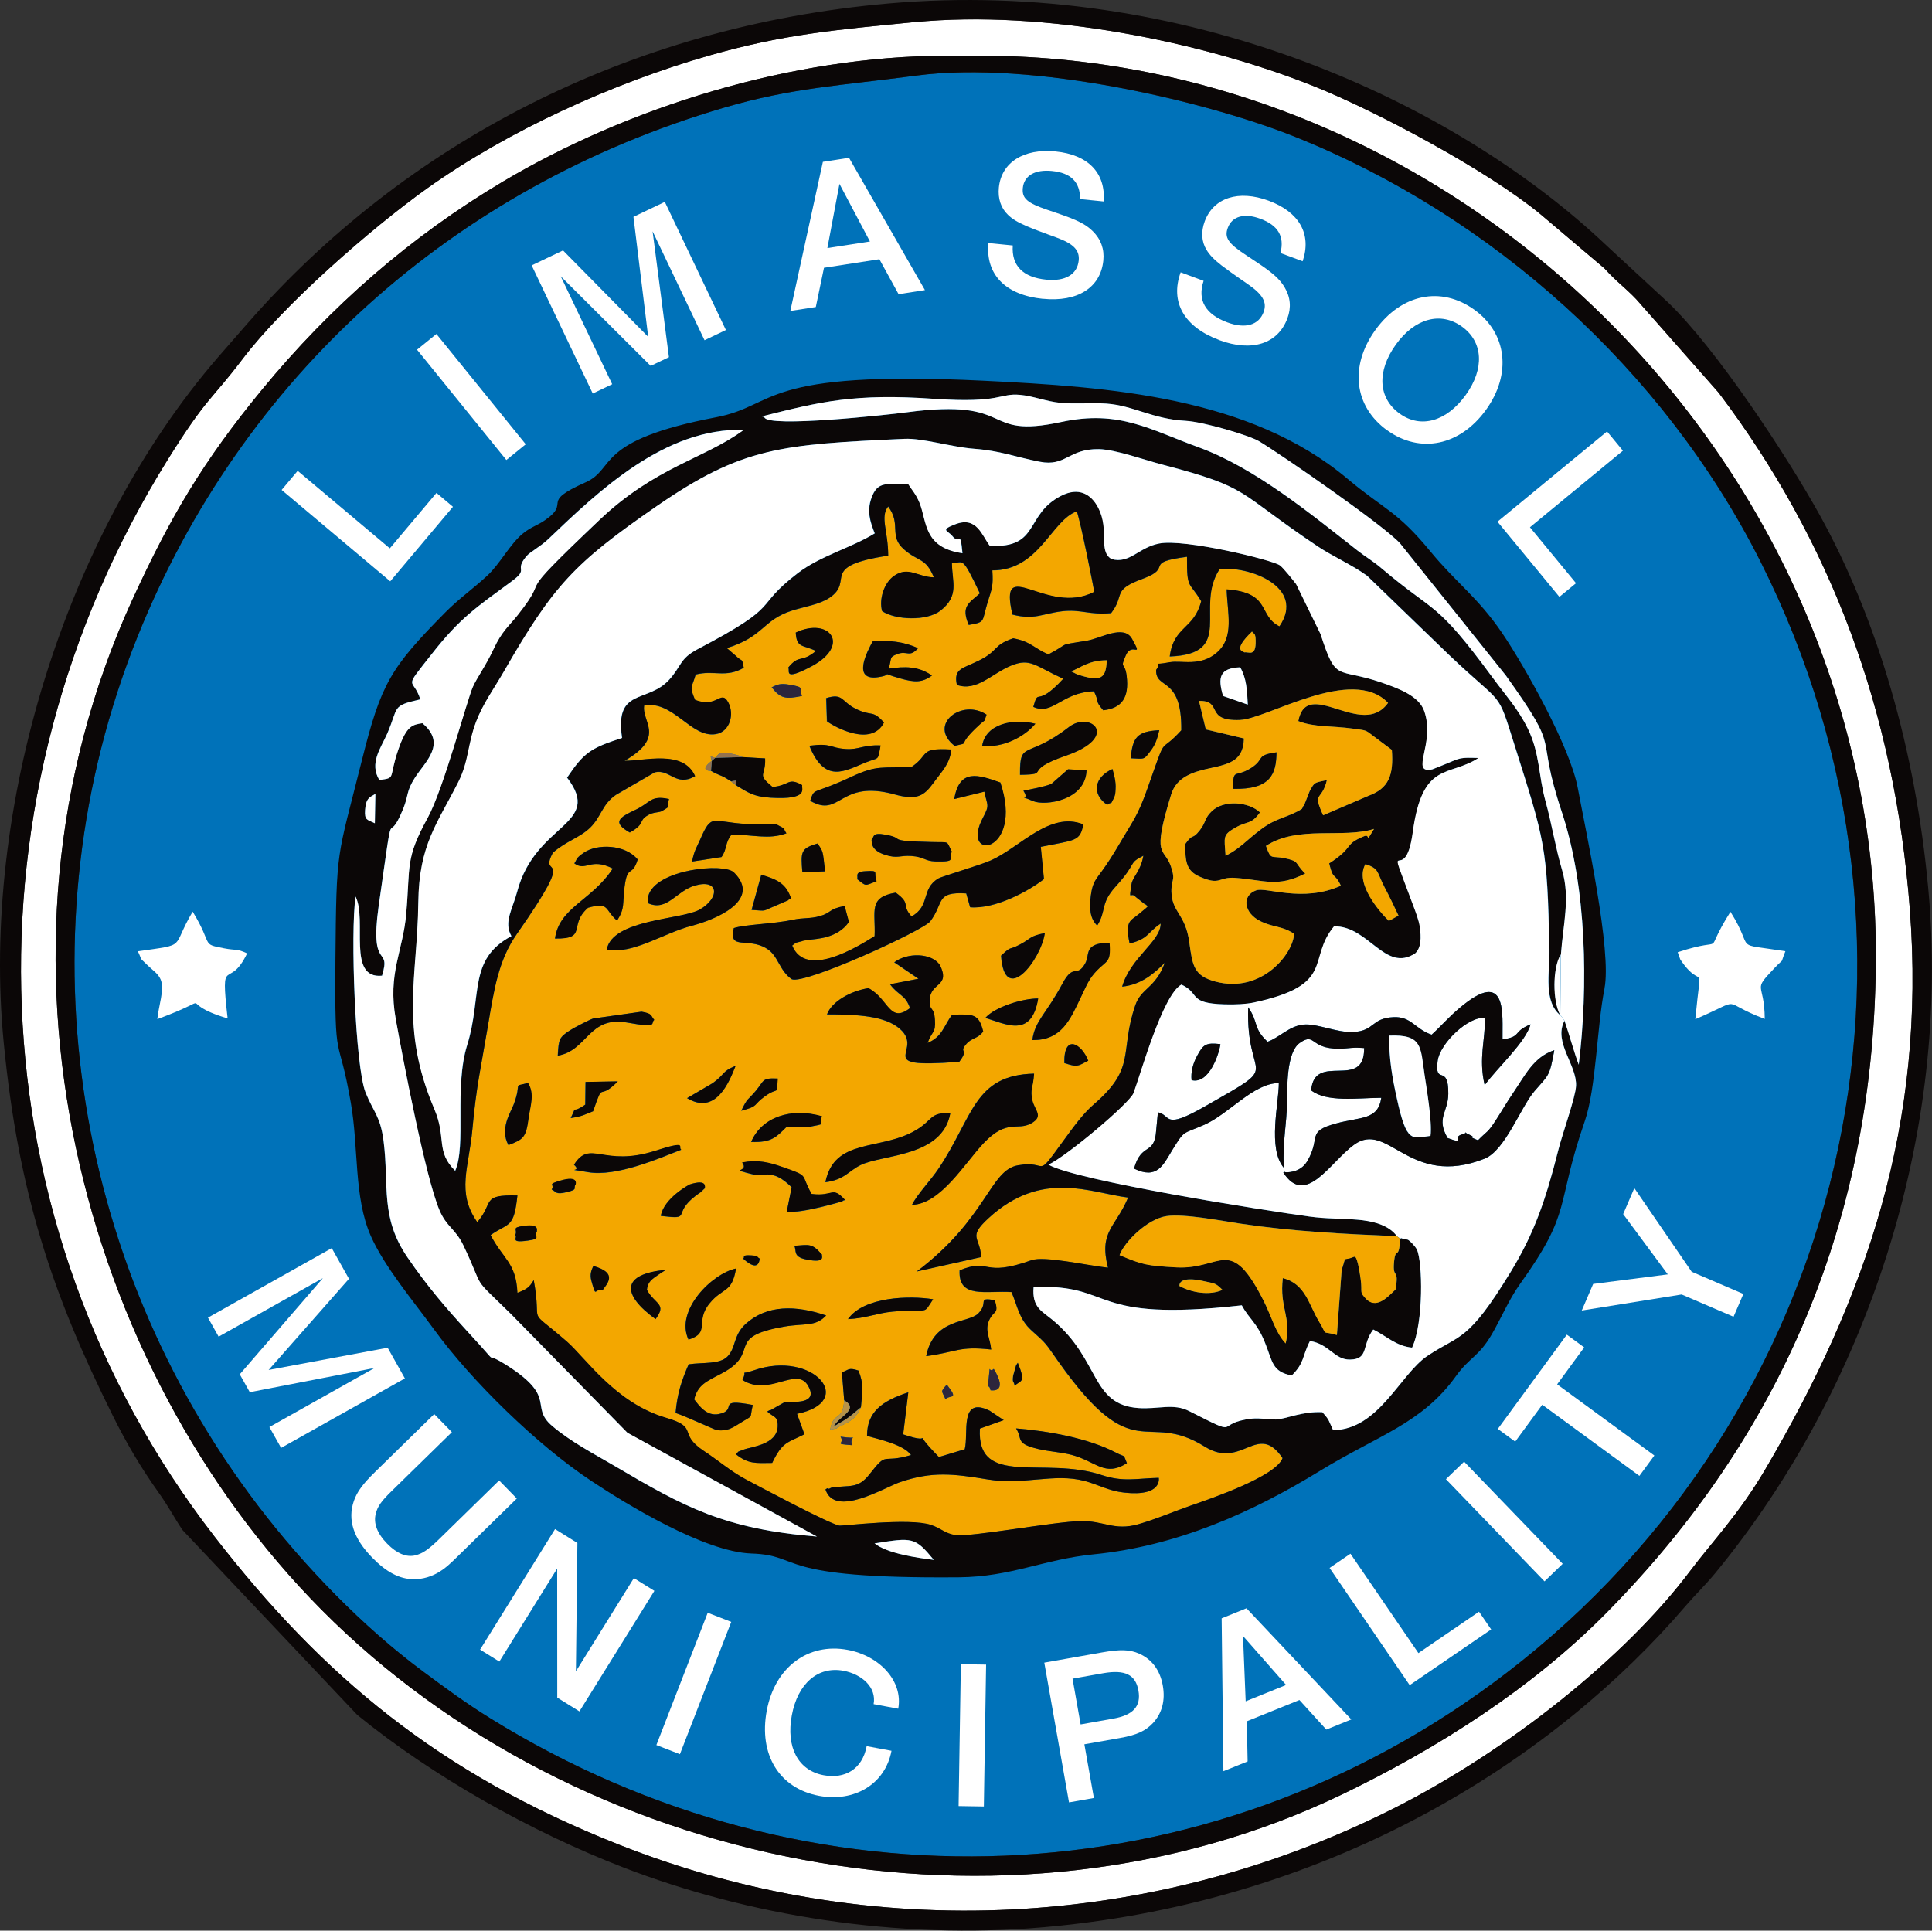 <svg xmlns="http://www.w3.org/2000/svg" id="Ebene_2" data-name="Ebene 2" viewBox="0 0 505.66 505.37"><rect x="0" y="0" width="505.66" height="505.37" fill="#333333" stroke="none"/><g id="Layer_1" data-name="Layer 1"><g><path d="m419.92,258.77c-2.01,9.92-2.17,26.04-5.18,34.75-7.81,22.59-3.05,23.21-16.92,42.56-2.9,4.04-4.98,9.02-7.34,13.09-3.49,6.04-5.85,6.04-9.49,11.11-8.88,12.36-20.33,15.41-35.61,24.78-17.88,10.96-37.42,19.63-59.11,21.8-13.25,1.32-21.57,5.91-35.4,6.02-49.23.43-40.46-5.79-54.27-6.23-12.27-.42-32.63-12.87-41.82-18.96-14.17-9.38-31.39-26.17-41.26-39.76-5.38-7.41-12.92-16.3-16.5-24.4-4.46-10.12-3.16-23.06-5.22-34.81-3.3-19.12-4.28-8.58-4.04-37.09.26-30.39.34-26.27,6.93-52.64,5.02-20.06,7.43-24.09,21.85-38.7,3.64-3.66,7.15-6.07,10.91-9.55,3.38-3.1,5.95-8.28,9.41-11.1,2.14-1.73,3.73-2.04,5.79-3.49,7-4.87-1.76-4.4,10.6-9.89,8.09-3.59,2.06-10.91,34.19-17.03,16.16-3.08,11.21-12.41,69.91-9.56,33,1.61,69.73,4.2,95.23,25.61,9.83,8.26,12.95,8.33,21.81,19.12,6.69,8.15,12.35,11.94,18.71,21.28,6.1,9,17.87,29.99,19.83,40.65,2.16,11.65,8.95,42.76,6.97,52.44" fill="#0072b9"></path><path d="m439.11,249.25c14.08-4.61,5.85,2.04,13.81-10.58,6.71,10.62-.07,8.06,14.38,10.32-1.53,3.88,0,1.39-2.78,4.33-6.09,6.42-2.71,3.37-2.62,13.4-12.41-4.68-4.79-5.69-18.18.07,1.62-17.04,2.11-6.68-3.91-15.61l-.69-1.93Z" fill="#0072b9"></path><path d="m36.09,249.01c13.34-1.93,8.49-.58,14.34-10.38,5.5,9.01,2.06,8.41,8.17,9.59,3.25.64,3.19,0,6.08,1.33-4.83,10.07-7.08-.35-5.1,17.04-14.81-4.48-1.25-6.16-18.4.18.3-3.4,1.94-7.74.88-10.35-.67-1.57-1.94-2.31-3.34-3.66-2.58-2.53-1.25-.88-2.63-3.75" fill="#0072b9"></path><path d="m239.75,19.8c-20.09,2.66-32.42,3.15-50.43,8.44C118.59,49.03,63.23,98.77,35.98,166.72c-30.75,76.61-17.47,163.03,31.5,227.36,11.96,15.71,27.49,31.81,43.4,43.57,5.77,4.28,10.89,8.09,17.47,12.16,83.22,51.57,187.43,48.19,265.84-11.84,88.6-67.81,118.06-188.7,66.61-290.9-25.31-50.27-70.26-90.62-122.04-111.33-22.7-9.09-68.29-20.01-99.03-15.94" fill="#0072b9"></path><path d="m220,376.06c5.49.84,2.25-.89,2.94,2.22-5.09-.43-1.68-.18-2.94-2.22m45.94-2.16c8.27.65,18.92,2.55,26.2,6.38,2.67,1.38,1.7.1,2.8,2.72-5.84,3.69-8.04-.5-14.51-2.19-2.73-.69-5.97-.88-8.72-1.53-6.12-1.47-3.98-2.56-5.77-5.38m-9.49.05c-.85,15.6,16.83,7.1,31.96,12.18,5.64,1.87,9.06.84,14.86.71,0,.03,1.02,4.98-9.09,3.85-4.13-.46-6.65-2.08-10.37-3.05-7.92-2.09-15.86,1.17-25.25-.38-9.06-1.48-14.48-2.18-22.96.68-4,1.35-17.11,9.48-19.56,1.93.23-.14.61-.49.73-.24.14.24.58-.16.77-.21,4.83-.78,6.91.43,9.98-3.46,4.98-6.38,2.91-2.71,10.93-5.09-2.01-2.75-8.28-4.09-11.54-5.02,0-6.22,3.83-9.12,10.81-11.4l-1.34,11c9.42,3.27.93-2.65,9.35,5.93l6.76-2.04c1.08-4.07-1.49-14.04,6.55-10.06l3.66,2.44-6.25,2.22Zm-8.65-11.52c3.26,4.14.88,2.57-.35,3.82-.93-2.29-1.45-1.78.35-3.82m-22.47,5.96c-1.35,2.57-1.79,3.2-5.39,4.9-2.09,1,.66.29-2.65.91.92-4.98,3.29-1.88,3.65-7.65l-.6-7.37c1.81-.5,1.56-1.36,4.33-.43,1.43,3.5,1.04,5.27.65,9.63m34.76-10.06c3.97,6.57-.77,5.53-.83,5.61-.68-2.68-1,1.37-.54-2.68.58-5.18-.14-1.54,1.37-2.92m6.29-1.59c2.26,5.47.7,4.48-.82,6.01-.28-1.53-.63-.51-.42-2.58l.74-2.62c.07-.22.31-.55.49-.8m-72.06,4.46c1.52-3.1-1.22-1.04,3.1-2.55,15.47-5.32,26.95,8.21,11.19,11.42l1.94,5.35c-4.43,2.26-5.73,1.87-8.44,7.5-4.48.06-6.24.29-9.52-2.28,1.14-1-.12-.36,2.04-1.2,2.02-.79,8.71-1.24,8.93-6.06.11-2.77-1.06-2.33-2.76-3.93.26-.07.65-.48.74-.28l2.58-1.46c2.09-1.09.48-.64,3.2-.76,1.43-.06,6.71.18,4.21-4.2-3.04-5.33-10.19,2.97-17.21-1.57m-12.64,5.1c1.22,1.52,3.2,4.5,6.47,3.84,5.24-1.09-1.04-4.26,8.88-2.37-.97,3.96.46,2.34-3.47,4.83-1.91,1.2-3.43,2.12-5.91,1.74-.74-.09-8.4-3.72-10.85-4.48.48-5.27,1.62-8.53,3.44-12.74,3.85-.54,8.14.05,10.18-2.04,2.26-2.36,1.41-5.52,4.78-8.56,5.51-4.95,12.99-4.91,21.03-2.17-2.9,3.04-5.44,1.97-11.04,2.92-15.88,2.78-5.67,6.68-16.39,12.29-4.01,2.09-6.15,2.95-7.12,6.75m77.74-13.05c-8.53-.95-9,.66-17.01,1.73,1.95-9.97,11.05-8.59,13.61-11.16,2.93-2.97-.54-4.23,4.35-3.5,1.13,3.89-.26,2.5-1.51,5.32-1.17,2.66.25,4.53.56,7.61m-37.48-7.96c4.13-5.89,16.16-6.19,22.28-5.19-2.91,4.35-.55,2.33-10.59,3.23-3.93.35-7.21,1.78-11.69,1.96m-41.74,5.37c-3.61-7.61,6.16-17.29,12.44-18.61-1.11,6.59-3.43,4.84-6.92,9.12-3.97,4.83.39,7.66-5.52,9.49m-10.9-13.01c2.21,3.92,5.32,3.57,2.28,7.65-8.98-6.55-8.98-11.82,2.7-12.9l-2.06,1.34c-1.44,1.04-2.72,1.72-2.92,3.91m-14.01-6.26c6.51,1.83,3.65,4.57,2.36,6.41-2.15-.75-1.5,2.42-2.86-2.51-.49-1.72,0-2.81.5-3.9m149.54-79.32c-2.55,2.55-5.97,5.69-11.12,6.21,2.18-7.64,10.08-11.8,10.08-16.51-3.48,2.29-3.14,3.99-8.13,5.22-1.31-6.11.37-5.98,2.3-7.62l1.85-1.53c.13-.13.41-.35.57-.54-.17-.2-.54-.69-.63-.52l-2.48-1.96c-1.37-1.61-1.86,1.56-1.12-3.35.31-1.97,2.36-3.27,3.13-7.46-4.33,2.22-1.24,1.43-7.39,8.2-3.95,4.38-2.26,6.24-4.71,10.08-1.89-1.77-2.14-4.55-1.64-8.06.48-3.37,1.27-3.95,3.02-6.39,2.82-3.9,4.95-7.89,7.47-11.97,2.58-4.15,3.88-8.28,5.52-12.92,3.82-10.76,1.89-5.44,7.64-11.76.17-14.41-6.78-10.49-6.59-15.81,1.88-2.6-1.9-.99,3.59-2.01,3.03-.55,8.04,1.27,12.37-2.58,4.58-4.03,2.68-10.24,2.5-16.49,11.79.89,8.11,6.85,13.82,9.69,7.1-10.38-8.27-15.99-15.69-14.95-6.62,10.04,4.23,22.18-13.03,22.83,1.07-8.08,6.36-7.01,8.23-14.48-3.24-5.35-3.72-2.98-3.71-11.62-11.75,1.55-3.4,2.74-11.49,5.72-8.36,3.06-4.61,4.12-8.36,9.03-5.6.56-7.97-1.09-12.85-.49-5.26.63-7.19,2.35-12.98.87-3.8-16.11,8.92.5,21.38-5.94.04-.43-3.64-18.86-4.55-21.08-6.66,2.36-9.87,15.48-22.1,15.44.26,4.21-.09,4.68-1.25,8.45-1.54,5.1-.5,5.09-4.93,5.84-2.04-4.88-.04-5.67,2.92-8.26-4.82-10.16-4.21-7.98-7.32-7.89.06,5.01,1.96,8.48-2.94,12.37-3.65,2.88-11.92,2.47-15.33.16-.86-3.03.46-7.42,3.19-9.27,3.74-2.55,6.08.34,10.35.44-2.12-5.2-3.95-3.99-7.72-7.25-4.22-3.62-.67-6.52-4.24-11.31-2.16,2.85-.03,6.13.02,12.85-18.38,2.81-8.72,6.52-15.29,11-2.66,1.82-6.67,2.37-9.9,3.41-7.7,2.45-7.34,6.83-17.06,9.81l2.34,2.01c1.94,1.93,1.52.24,2.11,3.13-4.65,2.75-7.82.54-12.59,1.78-1.03,3.57-1.71,3-.18,6.62,5.83,2.32,6.75-2.81,8.67.63,1.71,3.07.48,7.79-3.26,8.35-6.49,1.03-11.03-8.84-18.71-7.52-.76,4.33,5.82,8.19-5.13,14.5,5.11.1,15.37-3.02,18.46,4.02-5.04,2.9-6.56-1.89-10.53-1.02l-10.17,5.9c-3.7,2.52-3.84,5.73-6.76,8.59-2.72,2.65-6.37,3.55-9.79,6.6-3.98,7.64,7.31-2.63-9.42,21.26-4.83,6.88-5.97,14.57-7.59,24.21-1.72,10.27-3,15.54-4.03,26.85-.89,10.04-4.26,16.49,1.27,24.35,4.5-5.18.84-7.22,10.51-6.97-.93,8.71-2.24,7.01-7.01,10.36,3.19,6.24,6.66,7.21,7.01,15.12,2.35-.93,3.07-1.32,4.27-3.34,2.36,12.9-2.43,6.48,8.62,16.04,4.86,4.21,12.73,16.14,26.02,20.01,8.79,2.56,2.87,4.01,9.83,8.64,4.09,2.7,7,5.32,10.96,7.44,3.52,1.87,21.51,11.47,24.51,12.12.73.16,18.44-2.09,24.05-.16,2.7.92,3.64,2.25,6.41,2.65,3.9.58,25.7-3.51,32.68-3.66,6.12-.14,8.81,2.61,15.07.84,4.41-1.23,9.68-3.47,13.66-4.85,5.36-1.84,22.44-7.67,24.18-12.48-6.58-9.67-10.57,3.12-20.36-3.01-15.69-9.78-18.21,6.11-38.25-22.16-3.57-5.03-2.98-4.57-7.1-8.25-3.31-2.96-3.66-6.41-5.25-10.04-6.58-.45-13.96,1.87-13.57-5.69,8.26-3.35,5.77,2.01,18.8-2.65,3.36-1.18,14.34,1.34,20.03,1.97-2.41-9.58,1.92-10.41,5.27-18.37-9.71-1.19-22.56-7.47-36.55,5.41-5.51,5.08-2.22,4.75-1.9,10.17l-16.86,3.77c18.41-13.92,19.1-26.52,26.48-27.79,8.18-1.42,4.36,3.94,11.51-5.89,2.87-3.96,5.47-7.6,8.35-10.07,11.26-9.71,6.61-13.44,10.85-25.93,1.57-4.58,5.22-4.36,7.7-11.07m-110.33,77.38c.65-.35-.71-1.02,2.15-.84,2.19.14,1.08.2,2.18.84-.05.04,0,3.99-4.33,0m13.35-3.36c3.98-.23,4.65-.76,7.3,2.34-.28.21,1.3,2.33-4.15,1.24-3.68-.73-2.39-2.45-3.15-3.59m-73.01-2.78c.79-1.52-1.28-1.93,2.38-2.43,4.16-.54,3.14,1.3,3.3,1.42-.83,1.58,1.29,1.93-2.38,2.45-4.95.7-2.51-.82-3.3-1.43m38.12-5.03c.76-4.58,7.35-8.15,7.58-8.24,4.81-1.53,3.85.9,3.96.98l-1.16,1.09c-.19.14-1.04.7-1.25.89-6.43,4.9-.63,6.31-9.12,5.28m-22.3-8.27c-.8,1.13.85,1.29-2.43,2.07-2.92.72-2.64-.15-3.86-.7.95-1.47-1.46-1.24,2.27-2.33,4.86-1.44,3.98.95,4.01.97m43.57-5.72c4.15-.78,6.99-.06,10.83,1.28,7.02,2.46,4.34,1.69,7.37,6.96,5.78.75,5.26-2.22,8.74,1.57-.21.14-.54.08-.67.35,0,0-10.78,3.26-14.58,2.71l1.28-6.37c-5.07-5.09-7.33-2.7-9.65-3.26-7.54-1.85-1.2-.48-3.31-3.24m-44.01.59c4.25-6.78,7.61.74,21.25-3.64,8.91-2.87,5.77-.87,6.82-.29-5.64,2.2-16.96,7.18-24.45,5.87-6.97-1.23-1.12.29-3.63-1.94m46.36-5.96c2.75-6.55,10.52-9.08,18.56-6.72-1.17,2.61,1.58,1.74-3.13,2.72-.89.16-4.65,0-6.21.12-2.63,2.58-3.82,4.06-9.22,3.87m19.44,10.53c2.34-11.75,14.46-8.13,23.73-13.64,4.42-2.62,3.64-4.78,8.95-4.36-2.07,11.42-17.59,10.68-23.41,13.49-3.2,1.54-4.26,3.9-9.28,4.51m-82.95-9.71c-2.39-4.29.62-8.61,1.39-10.71,2.28-6.09-.56-4.41,3.72-5.58,1.78,2.91.62,5.89.16,9.15-.69,5.17-1.31,5.62-5.28,7.13m105.62,15.64c1.4-2.83,4.84-6.31,6.99-9.52,9.13-13.71,9.22-24.43,24.95-24.83-.24,3.87-1.1,3.99-.45,6.93.56,2.68,3.08,4.19-.26,6.07-3.71,2.09-6.29-1.29-12.45,5.16-4.96,5.23-11.28,16.01-18.78,16.18m-44.69-24.61c1.68-3.55,1.66-2.66,3.77-5.19,2.33-2.77,1.54-3.45,5.79-3.25-.4,4.84.38,1.93-3.39,4.66-3.25,2.36-1.45,2.52-6.17,3.77m-38.78.14c-2.3.9-2.96,1.38-5.84,1.76,1.98-4.06-.38-.63,3.8-3.5l.07-5.94,8.45-.15c-5.37,5.5-3.54-.69-6.47,7.84m24.6-3.45l6.68-3.91c3.44-2.47,2.24-2.99,6.02-4.55-1.69,4.31-5.2,13-12.7,8.46m98.74-9.18c-.16-7.8,4.53-5.1,6.25-.61-3.07,1.57-2.81,1.67-6.25.61m-132.59-1.94c.24-4.33.34-4.78,3.17-6.62.97-.65,4.97-2.72,6.06-3.1l12.69-1.79c2.96.51,2.31.98,3.34,2.16-1.15.85,1.44,2.23-7.07.69-10.15-1.83-10.4,7.4-18.19,8.66m125.74-14.96c-1.74,10.58-8.58,6.61-13.83,5.08,2.48-2.87,9.72-5.08,13.83-5.08m-37.66-9.47c3.38-2.6,9.71-2.51,11.91.66,2.9,5.91-2.53,4.43-2.65,9.29-.06,3.1,1.17,1.4,1.37,5.2.21,3.52-.72,2.67-1.91,5.96,3.87-1.64,4.2-4.4,6.39-7.38,5.57-.16,7.02-.3,8.16,4.4-1.47,1.96-2.96,1.58-4.38,3.22-2.2,2.56.85,1.1-1.88,4.69-24.27,1.88-7.86-3.14-16.27-9.19-4.33-3.15-12.16-3.17-18.35-3.21,1.25-3.41,6.28-6.16,10.85-6.87,5.35,2.83,5.47,9.37,10.87,5.22-1.16-3.51-3.05-3.27-5.22-6.24l7.44-1.44-6.33-4.3Zm36.13,20.34c.75-5.22,3.43-6.49,7.91-14.82,2.93-5.48,3.75-1.28,5.96-5.29,1.16-2.17-.26-4.75,4.8-5.29l1.55.11c.39,5.08-.78,4.44-3.33,7.11-2.11,2.18-2.68,3.85-4.21,7.02-2.74,5.73-5,11.31-12.68,11.16m-8.18-22.08c2.98-2.8,1.66-1.19,4.96-2.93,3.02-1.62,2.43-2.21,6.49-2.97-1.01,7.05-10.56,19.26-11.45,5.91m-65.3-11.99l2.53-9.2c4.53,1.3,6.56,2.51,7.81,6.24-.21.15-.6.07-.72.41l-3.69,1.62c-3.29,1.3-1.63,1.22-5.93.93m-26.94-1.68c-.07-.2-.11-.78-.09-.65l-.02-1.27c1.91-7.06,19.72-8.78,22.41-6.23,7.54,7.44-5.24,12.49-10.97,13.97-7.52,1.94-15.48,7.6-22.31,6.24,1.53-7.99,19.59-7.79,24.32-10.46,5.23-2.93,5.2-8.1-1.15-6.32-4.91,1.38-7.28,6.78-12.19,4.71m54.57-6.37c.36-.73-.81-1.91,2.11-2.09,3.91-.23,2.02.23,2.98,2.63-3.24,1.24-2.59,1.4-5.09-.54m-10.36-9.32c1.54,2.18,1.34,1.92,1.97,7.27l-5.95.26c-.39-5.32-.51-6.24,3.98-7.54m-63.65,5.2c.81-1.19.28-1.3,2.51-2.82,3.47-2.37,10.77-2.19,14.07,1.79-1.48,4.8-2.67,1.13-3.43,7.11-.6,4.6.17,5.52-1.96,8.89-3.36-2.86-1.89-4.97-7.59-3.37-5.3,4.6.07,8.2-8.66,8.06,1.17-8.25,9.57-9.83,15.13-18.32-5.9-2.97-7.02.87-10.06-1.34m77.77-6.14c.79-.8,0-2.03,3.64-1.38,5.78,1.07-.63,1.63,12,1.93,5.13.14,3.77-.49,5.38,2.52-.93,1.97,1.45,2.69-4.33,2.56-2.73-.09-2.95-1.2-6.24-1.43-3.08-.21-3.58.75-6.9-.3-4.11-1.3-3.35-3.62-3.55-3.9m44.3,1.82l.83,8.44c-4.09,3.21-12.83,7.93-19.32,7.37l-1.02-3.62c-8.14-.5-5.73,2.46-9.41,7.3-1.87,2.45-32.84,16.62-36.24,15.17-3.27-2.22-3.51-6.09-6.46-7.96-4.96-3.2-10.21.59-8.73-5.43,2.8-.94,10.45-1.1,15.25-2.13,3.12-.68,4.56-.25,7.27-1,3.05-.87,2.35-1.92,6.5-2.65l1.11,4.18c-3.01,4.36-8.61,4.39-10.26,4.65-8.24,1.38,6.03-1.84-1.9.35-2.18.6-1.21.09-2.68,1.17,3.53,8.74,17,.39,21.57-2.47.28-6.6-1.74-10.16,5.54-11.38,4.21,3.11,1.28,3.02,4.12,6.23,5.01-2.75,2.42-7.21,7.02-9.94.88-.52,10.98-3.47,13.75-4.73,7.62-3.4,15.39-12.93,24.18-9.43-.8,4.55-2.16,4.06-11.12,5.89m-80.94-3.2c-1.73,2.07-1.14,3.81-2.64,5.86l-7.7,1.18c.63-3.01,1.18-3.61,2.09-5.68,3.13-7.18,2.94-4.64,12.3-4.15,1.83.1,4.69-.17,6.24,0,1.59.21.95-.24,2.48.65,2.04,1.14.31-.09,1.59,1.79-4.69,1.73-8.77.29-14.36.35m-26.63-.56c-4.75-2.7-2.73-3.96,1.43-5.92,4.02-1.84,3.91-3.92,8.83-2.83-.81,2.98.48,1.64-1.76,3.07-.81.53-2.22.24-3.75,1.14-2.7,1.59-.46,2.13-4.75,4.54m126.32-16.61c.41,1.43.95,3.21.82,5.24-.07,1.22-.02,1.48-.58,2.61-.91,1.87-.28.49-1.61,1.52-4.13-2.81-3.45-7.22,1.37-9.37m-41.4,7.85c1.34-8,6.15-6.43,12.07-4.33,6.3,18.78-10.84,20.94-4.52,9.13,1.81-3.36,1.07-3.05.33-6.75l-7.88,1.94Zm29.79-7.79l4.83.28c-.25,7.91-10.89,9.38-14.01,8.04-4.64-1.97-.54.36-2.51-2.7,2.2-.48,5-.91,7.3-1.78l4.38-3.84Zm-86.9,4.17l-1.28-1.03-1.88-1.14-2.21-.95-1.19-.64c-3.24-.09-.06-2.38.22-2.63-.36-1.52-.61-1.23.89-.75.93-.69.43-2.28,6.19-.62.28.07.63.26.93.4l5.93.35c.21,4.89-2.32,3.89,1.94,7.47,4.54-.39,3.94-2.62,7.76-.49-.27.91,1.98,3.91-8.27,3.3-4.71-.28-6.16-1.55-9.04-3.26m19.42,4.07c1.27-3.7.24-1.32,10.99-6.37,6.56-3.06,7.94-2.12,15.52-2.48,4.88-3.26,1.77-5.07,10.45-4.56-.51,3.9-2.4,5.57-4.79,8.84-2.42,3.31-4.3,4.51-10.1,2.9-14.59-4.01-14.06,6.31-22.07,1.68m-.23-14.42c5.99-.75,5.16.55,9.48.85,3.58.25,4.46-1.13,9.16-.93-.79,4.21-.21,3-3.91,4.46-5.45,2.19-10.67,5.67-14.73-4.39m84.1,3.29c.51-5.53,1.72-7.06,7.47-7.35-.51,2.31-1.03,3.76-2.23,5.35-1.82,2.45-1.44,2.17-5.25,1.99m-28.96,4.33c-.08-9.27,1.72-3.9,12.78-12.49,5.6-4.35,13.62,2.53-.8,7.5-11.86,4.08-3.52,4.87-11.98,4.99m-9.9-7.58c.92-5.84,8.21-7.22,13.92-5.78-2.77,3.31-8.37,6.38-13.92,5.78m-7.22.01c-7.15-5.62,1.99-12.48,8.36-8.18-.88,2.31.02.94-1.77,2.57-6.78,6.17-1.91,4.49-6.59,5.61m-33.61-12.53c4.44-1.35,3.86.83,7.59,2.72,4.43,2.29,4.37.15,7.52,3.69-3.35,6.54-13.09,1.05-14.92-.33l-.2-6.08Zm-14.27-2.81c1.46-.7,2.2-1.1,4.58-.7,4.33.72,2.48.87,3.37,2.96-4.29.9-5.64.69-7.94-2.26m41.95-3.08c-2.52,1.91-4.62,1.8-8.24.78-6.38-1.82-1.15-1.08-5.75-.36-7.03,1.09-3.02-6.61-1.53-9.34,4.26-.35,8.12.02,11.87,1.77-2.25,2.6-2.84.52-5.42,1.54-2.15.84-1.38.77-2.25,3.81,4.21-.61,7.74-.69,11.33,1.81m44.83,9.09c-2.35-2.76-.85-1.74-2.43-4.97-8.44.26-10.83,6.42-15.87,4.08,1.52-5.4.5.63,7.84-7.36-7.42-3.38-8.58-5.48-13.58-3.47-5.17,2.11-9.03,6.9-14.26,5.08-.93-4.35,1.53-4.25,5.75-6.37,5.33-2.62,3.51-3.96,8.99-5.83,4.74.87,5.48,2.72,9.23,4.2,6.32-3.33,1.7-2.16,10.14-3.59,3.48-.58,9.61-4.34,11.74-.45,2.97,5.44-.03.65-1.61,4.25-1.69,3.87-.26,1.54.2,5.49.67,5.63-1.27,8.39-6.12,8.94m-75.21-15.52c-3.38-1.65-5.08-.69-5.28-4.81,8.83-4.16,14.48,3.26,4.24,8.78-8.01,4.27-5.47.9-6.26.44,3.04-3.72,3.3-1.09,7.3-4.4" fill="#f3a700"></path><path d="m228.9,403.99c9.95-1.57,10.54-1.71,15.5,4.31-4.29-.54-12.07-1.62-15.5-4.31m91.06-66.36c-3.37,1.57-8.18.71-11.28-1.04-.07-2.31,4.13-1.77,5.96-1.34,3.29.78,3.35.38,5.32,2.38m42.42-105.39c1.22,2.29,2.47,4.87,3.65,7.42l-2.51,1.38c-2.34-2.28-9.03-9.83-6.13-14.85,3.7,1.22,2.9,2.03,5,6.04m-264.27-16.75c-2.02-.98-2.75-.77-2.55-3.51.24-3,1.01-3.17,2.69-4.16l-.14,7.67Zm215.7-32.01c6.43-.11,1.27,5.37,10.75,4.99,7.17-.31,29.31-14.34,38.73-4.48-6.82,9.61-21.22-7.01-23.51,4.77,4.11,1.64,9.03,1.23,14.22,1.96,3.98.54,3.19.29,5.74,2.18l4.54,3.4c.51,6.73-.88,10.09-6.13,12.02l-11.84,5.1c-2.91-6.46-.4-3.42.99-9.25-3.38.85-3.14.36-4.53,2.97l-1.22,3.06c-.08.19-.33.93-.4.78-.06-.17-.23.54-.41.77-3.87,2.37-6.6,2.23-10.71,5.35-3.89,2.91-5.39,4.97-9.26,6.93-.34-5-.85-5.44,2.63-7.41,3.22-1.83,3.96-.64,6.38-3.95-2.93-2.78-9.44-3.4-12.64-.3-1.97,1.87-1.43,2.85-3.17,5.03-2.13,2.67-1.55.46-3.73,3.49-.09,4.6.23,7.08,3.77,8.61,5.5,2.42,4.85-.01,9.2.3,7.71.54,11.04,2.61,18.41-1.13-2.98-2.87-1.3-3.16-5.38-4.01-3.62-.76-3.53.67-4.9-3.23,8.4-5.47,20.08-1.85,28.28-4.44-2.56,4.29-.74,1.14-2.61,1.91-5.52,2.27-2.33,2.7-9.13,7.11,1.08,4.61,1.37,2.21,3.06,5.84-10.04,4.51-19.5.25-22.18,1.22-3.79,1.34-3.3,5.91,1.15,8.08,3.54,1.72,5.56,1.17,8.78,3.28-.16,5.09-8.39,15.74-20.57,12.52-5.73-1.54-6.01-4.18-6.87-10.38-.98-7.14-4.25-7.62-4.63-12.53-.29-4.03,1.24-3.16-.19-7.29-1.75-5.09-5.13-1.89.09-18.78,1.41-4.58,5.69-5.93,10.33-6.91,5.62-1.17,8.53-2.28,8.72-7.75l-9.98-2.37-1.79-7.45Zm6.31-1.29c-1.42-4.81-.99-7.3,4.49-7.51,1.62,2.82,1.8,5.97,1.98,9.76l-6.46-2.25Zm5.53-11.42c-.16-.3-3.26-.35,2.04-5.44.43.77.9.13.95,2.35.12,4.43-1.81,2.86-2.99,3.1m-20.81,81.29c-2.48,6.71-6.13,6.5-7.7,11.07-4.25,12.49.41,16.23-10.85,25.93-2.88,2.47-5.48,6.11-8.36,10.07-7.14,9.83-3.32,4.48-11.5,5.89-7.38,1.27-8.06,13.87-26.48,27.79l16.86-3.77c-.32-5.39-3.61-5.09,1.9-10.17,13.98-12.88,26.85-6.59,36.55-5.41-3.35,7.96-7.69,8.79-5.27,18.37-5.69-.63-16.67-3.15-20.03-1.97-13.03,4.65-10.54-.7-18.8,2.65-.39,7.56,6.99,5.24,13.57,5.69,1.6,3.64,1.94,7.08,5.25,10.04,4.13,3.69,3.54,3.22,7.1,8.25,20.03,28.26,22.55,12.38,38.23,22.16,9.81,6.12,13.79-6.66,20.38,3.01-1.74,4.8-18.82,10.63-24.18,12.48-3.98,1.38-9.25,3.62-13.66,4.85-6.26,1.77-8.95-.98-15.07-.84-7,.15-28.78,4.24-32.68,3.66-2.77-.4-3.69-1.73-6.41-2.65-5.6-1.93-23.32.33-24.05.17-3-.66-20.99-10.27-24.51-12.14-3.94-2.12-6.87-4.74-10.96-7.44-6.96-4.63-1.04-6.08-9.83-8.64-13.29-3.85-21.16-15.8-26.03-20.01-11.05-9.56-6.26-3.14-8.62-16.04-1.2,2.02-1.92,2.41-4.27,3.34-.34-7.91-3.8-8.88-7.02-15.12,4.79-3.35,6.09-1.64,7.02-10.36-9.67-.25-6.02,1.79-10.51,6.97-5.54-7.86-2.16-14.31-1.27-24.35,1.02-11.31,2.31-16.55,4.03-26.85,1.62-9.64,2.76-17.33,7.59-24.21,16.73-23.9,5.44-13.63,9.42-21.26,3.43-3.05,7.08-3.95,9.79-6.6,2.93-2.86,3.06-6.07,6.76-8.59l10.17-5.9c3.97-.88,5.49,3.91,10.53,1.02-3.08-7.05-13.35-3.92-18.46-4.02,10.95-6.31,4.37-10.17,5.13-14.5,7.67-1.32,12.22,8.55,18.71,7.52,3.74-.56,4.97-5.28,3.26-8.35-1.92-3.45-2.84,1.69-8.66-.63-1.54-3.62-.86-3.05.17-6.62,4.77-1.24,7.95.97,12.58-1.78-.58-2.9-.16-1.2-2.1-3.13l-2.34-2.01c9.72-2.97,9.36-7.36,17.06-9.81,3.23-1.04,7.24-1.59,9.9-3.41,6.57-4.48-3.08-8.18,15.29-10.98-.05-6.73-2.18-10.02-.02-12.87,3.57,4.79,0,7.69,4.24,11.31,3.77,3.26,5.61,2.04,7.72,7.25-4.27-.1-6.61-2.98-10.35-.44-2.73,1.84-4.03,6.23-3.19,9.27,3.41,2.31,11.68,2.72,15.33-.16,4.9-3.9,3-7.36,2.94-12.37,3.11-.09,2.51-2.27,7.32,7.89-2.95,2.6-4.97,3.38-2.92,8.26,4.44-.75,3.39-.74,4.91-5.84,1.18-3.77,1.53-4.24,1.27-8.45,12.23.05,15.43-13.08,22.1-15.44.91,2.22,4.59,20.65,4.55,21.08-12.46,6.45-25.18-10.17-21.38,5.94,5.8,1.48,7.72-.24,12.98-.87,4.87-.6,7.25,1.05,12.85.49,3.75-4.9,0-5.97,8.36-9.03,8.09-2.97-.26-4.16,11.49-5.72-.04,8.64.47,6.27,3.71,11.62-1.89,7.47-7.16,6.41-8.23,14.47,17.27-.64,6.41-12.78,13.03-22.82,7.42-1.04,22.78,4.56,15.68,14.95-5.7-2.85-2.02-8.82-13.81-9.69.16,6.24,2.08,12.46-2.5,16.49-4.33,3.85-9.34,2.03-12.37,2.58-5.49,1.03-1.71-.59-3.59,2.01-.2,5.32,6.76,1.4,6.59,15.81-5.76,6.32-3.83,1-7.64,11.76-1.64,4.64-2.94,8.76-5.52,12.92-2.51,4.07-4.64,8.07-7.47,11.97-1.75,2.45-2.54,3.02-3.02,6.41-.5,3.5-.24,6.28,1.64,8.05,2.43-3.86.76-5.7,4.71-10.08,6.15-6.77,3.07-5.98,7.37-8.2-.75,4.19-2.81,5.48-3.11,7.46-.74,4.9-.26,1.74,1.12,3.35l2.48,1.96c.09-.18.46.32.63.52-.15.19-.43.41-.56.54l-1.86,1.53c-1.93,1.66-3.61,1.52-2.3,7.62,5-1.23,4.65-2.92,8.13-5.22.02,4.71-7.89,8.88-10.08,16.51,5.15-.51,8.56-3.66,11.12-6.21m-91.01,150.16c-24.24-1.96-34.78-7.75-53.05-18.53-5.34-3.12-11.38-6.26-16.25-10.41-6.07-5.18,1.47-7.36-11.78-15.82-7.54-4.82-.42,1.91-9.98-8.46-6.1-6.65-10.93-12.3-16.08-19.8-7.25-10.54-4.83-18.77-6.28-30.39-.86-6.72-2.65-7.64-4.74-12.85-2.7-6.73-4-41.87-2.61-51.26,3.1,6.18-2.28,21.63,6.93,20.71,2.47-8.15-3.33-.84-.9-18.12,4.42-31.02,1.74-14.08,6.43-25.53,1.48-3.67.74-4.49,3.07-8.18,2.72-4.24,8.4-8.85,1.96-14.26-2.51.39-4.11.54-6.29,6.87-2.68,7.76-.48,7.38-4.98,7.99-2.67-4.36.36-8.3,2.01-12.01,3.15-7.19,1.02-7.35,8.72-9.09-1.93-6.08-4.82-1.98,3.02-11.91,7.47-9.53,11.75-12.25,20.92-19.02,4.64-3.41.49-2.51,3.8-6.51.95-1.17,3.66-2.52,5.72-4.49,13.25-12.68,30.59-29.22,51.18-28.61-10.14,7.5-23.07,9.6-37.78,23.59-24.12,22.91-11.79,12.69-21.34,24.8-2.27,2.91-4.17,4.26-6.34,8.95-2.13,4.55-4.31,7.4-5.44,9.93-1.59,3.55-7.62,26.59-11.82,34.27-5.93,10.8-4.52,12.44-5.63,25.18-.84,9.77-4.89,15.52-2.74,27.47,1.92,10.63,7.78,41.4,11.44,50.04,1.87,4.4,4.12,4.8,6.24,9.17,6,12.59,1.54,7.32,12.57,18.11l30.43,31.05,49.56,27.14Zm195.66-135.01c-2.96,5.64,3.27,11.51,3.03,17.04-.15,3-3.52,12.31-4.65,16.83-3.29,13.08-6.32,21.78-12.36,31.71-11.38,18.72-13.25,16.38-21.87,22.13-7.19,4.82-12.76,19.35-24.7,19.45-1.29-2.68-.83-2.51-2.82-4.7-5.34-.26-9.39,1.77-12.16,1.92-.94.04-4.34-.44-6.22-.24-10.46,1.17-2.07,5.33-16.44-1.95-4.19-2.14-8.04-.44-13.35-.82-12.45-.89-9.95-12.58-22.31-22.95-2.88-2.41-5.57-3.34-5.09-8.73,21.7-.8,13.69,9.39,54.49,4.8,2.06,3.81,3.93,4.4,6.11,9.88,1.99,4.89,1.78,7.47,6.95,8.49,3.41-3.34,2.7-4.99,4.78-9.03,5.13.81,6.38,4.95,10.51,4.86,5.02-.09,2.98-3.87,6.06-7.87,3.45,1.71,6,4.35,10.16,4.74,3.04-6.47,2.76-22.53,1.26-25.66-.44-.91-1.78-2.26-2.34-2.58l-1.55-.33c-.04-.17-.34-.02-.49.03-.34,6.11-1.23,1.64-1.62,6.33-.37,4.38,1.39,1.2.41,6.98-1.71,1.57-4.64,5.1-7.45,2.73-2.26-2.36-1.12-1.63-1.7-5.63-1-7.1-1.69-5.49-1.8-5.64-3.08,1.28-1.78-.73-3.15,3.42l-1.25,17.03c-4.46-1.32-2.13.66-4.81-3.75-2.52-4.19-3.45-9.68-9.34-11.13-.95,7.76,2.36,10.32.74,17.09-2.7-2.88-3.69-7.04-5.69-11-8.88-17.66-10.99-8.29-22.87-8.91-7.82-.43-8.95-.7-14.91-3.21,1.21-3.42,7.22-9.45,12.26-10.21,4.57-.71,14.68,1.28,19.29,1.96,13.84,2.07,26.96,2.7,41.05,3.3-2.16-3.03-6.63-4-10.36-4.3-4.65-.38-7.96-.2-12.56-.83-11.39-1.52-60.93-9.37-68.26-13.59,4.95-2.31,21.29-16.11,22.26-18.71,1.82-4.84,7.58-25.7,12.54-28.41,5.02,2.32,1.57,4.89,11.25,5.15,2.92.11,5.77-.05,7.75-.48,21.56-4.64,13.79-11.3,20.94-19.92,9.04-.2,13.39,12.26,21.27,7.05,1.55-1.48,1.58-4.14,1.17-7-.26-1.71-1.1-3.89-1.73-5.57-7.88-21.18-2.19-3.62-.1-19.1,2.53-18.78,9.42-14.37,17.19-19.45-4.86-.16-4.63-.08-8.6,1.58-.17.07-3.36,1.38-3.5,1.4-6.01,1.23.94-6.84-2.11-15.32-1.37-3.84-6.44-5.78-11.12-7.4-11.9-4.09-11.81.23-16-12.71l-6.38-13.05c-.85-1.13-3.42-4.31-4.26-4.92-2-1.44-24.96-7.02-31.59-5.72-5.39,1.03-7.69,5.4-12.48,4.07-3.55-2.17-.47-7.56-3.46-13.4-1.88-3.65-5.16-5.49-9.71-3.16-9.67,4.94-5.45,13.77-18.69,13.09-2.04-2.68-3.38-7.75-8.93-5.67-4.25,1.6-2.04,1.64-.88,3.1,2.09,2.63,2.02-1.99,2.66,4.51-10.25-1.48-9.25-8.24-11.23-13.18-.91-2.27-1.99-3.35-2.97-4.91-5.63.05-8.09-.92-9.68,3.81-1.14,3.32-.3,6.07.92,9.09-6.16,3.8-14.21,5.84-20.15,10.41-12.2,9.39-3.28,7.87-26.23,19.91-4.74,2.49-4.16,4.39-7.43,7.99-5.74,6.27-14.31,2.01-12.33,15.23-8.43,2.71-10.07,3.99-14.39,10.39,9.54,12.48-8.28,11.74-13.05,29.81-1.18,4.54-3.63,8-1.52,11.68-11.45,6.06-7.59,15.71-11.57,28.49-3.45,11.07-.19,26.19-3.14,32.93-5.18-5.12-2.24-8.58-5.44-16.11-9.13-21.4-4.44-34.56-4.21-54.17.17-15.1,4.98-20.62,10.48-31.52,2.78-5.53,2.41-9.88,4.66-15.79,1.76-4.66,4.74-8.71,7.3-13.18,12.91-22.44,18.34-28.26,39.85-43.13,22.53-15.57,32.61-16.21,64.97-17.69,4.78-.21,12.34,2.16,18.19,2.6,6.96.53,10.68,2.12,17.2,3.4,6.87,1.35,7.5-3.46,15.52-3.3,4.31.09,12.07,2.88,16.39,4,23.66,6.19,19.05,6.87,40.94,21.52,3.74,2.51,9,4.83,12.85,7.65l21.37,20.65c14.55,13.88,12.48,8.74,17.2,23.7,7.89,25,8.56,26.31,9.1,53.42.12,6.19-1.64,13.73,3.01,17.38l-.16-.17c-1.99-3.64-2.04-12.31.16-15.87.55-7.79,2.47-14.7.32-22.02-1.77-5.98-2.7-12.05-4.37-18.14-1.87-6.8-1.44-12.45-4.63-18.96-2.59-5.24-5.8-8.7-9.2-13.34-15.06-20.45-14.83-16.54-28.89-28.45-2.55-2.18-3.86-2.77-6.49-4.82-12.23-9.6-26.92-21.7-41.59-27.02-12.66-4.6-20.75-9.87-35.89-6.65-21.48,4.61-11.44-6.41-40.59-2.5-4.57.61-36.18,4.06-37.14,1.32-.11-.26-.47-.14-.67-.26,15.45-3.89,24.22-6.06,45.11-4.6,17.59,1.22,17.01-1.54,22.47-1.04,3.43.3,6.84,1.73,10.51,2.08,4.02.39,8.06-.05,12.07.21,7.1.5,12.07,4.05,20.76,4.51,4.61.24,16.69,3.8,19.26,5.37,5.99,3.6,32.5,21.96,36.84,26.68l27.74,34.66c15.09,21.14,7.28,13.7,14.6,35.66,6.55,19.7,6.94,45.78,4.44,66.17-1.1-2.91-2.49-7.96-3.72-11.51m10.43-8.44c1.98-9.68-4.8-40.79-6.97-52.44-1.96-10.66-13.74-31.65-19.83-40.65-6.36-9.34-12.01-13.13-18.71-21.28-8.87-10.79-11.99-10.86-21.81-19.12-25.5-21.4-62.22-24-95.23-25.61-58.71-2.86-53.75,6.47-69.91,9.56-32.13,6.12-26.11,13.44-34.19,17.03-12.36,5.49-3.61,5.03-10.6,9.89-2.06,1.44-3.65,1.76-5.79,3.49-3.46,2.82-6.03,8-9.41,11.1-3.76,3.48-7.27,5.89-10.91,9.55-14.42,14.61-16.82,18.63-21.84,38.7-6.6,26.37-6.68,22.24-6.94,52.64-.24,28.51.74,17.97,4.04,37.09,2.06,11.75.75,24.69,5.22,34.81,3.58,8.1,11.11,16.99,16.5,24.4,9.87,13.59,27.09,30.38,41.26,39.76,9.18,6.09,29.55,18.54,41.82,18.96,13.81.44,5.04,6.66,54.27,6.23,13.83-.11,22.15-4.7,35.4-6.02,21.7-2.17,41.23-10.85,59.11-21.8,15.28-9.37,26.73-12.41,35.61-24.78,3.63-5.07,6-5.07,9.49-11.11,2.36-4.08,4.44-9.05,7.34-13.09,13.87-19.35,9.11-19.96,16.92-42.56,3.01-8.7,3.17-24.83,5.18-34.75" fill="#0b0707"></path><path d="m311.87,282.73c-.21-1.96.24-4.15,1.51-6.47,1.5-2.78,2.21-3.41,6.03-2.95-.29,2.38-2.93,10.6-7.54,9.42m67.02,15.16c4.9,1.79.78-.14,3.88-.99,2.17-.61-.63-.94,1.87.15,2.15.95-1.2.1,2.2,1.42,2.51-2.58,2.41-1.74,4.78-5.43,1.62-2.51,2.67-4.39,4.39-6.92,3.24-4.74,5.39-9.43,10.79-11.22-1.25,7.08-1.53,6.45-5.2,10.73-3.64,4.26-7.69,15.55-13.06,17.67-19.78,7.82-25.24-10.21-34.18-3.65-6.22,4.56-12.61,16.34-18.48,7.27.14-.11.46-.25.53-.09.02.02,3.79.38,5.72-2.85,3.74-6.35-.4-7.74,7.57-9.91,6.48-1.78,10.97-.83,11.83-6.72-6.5.04-14.23,1.24-18.36-1.96.85-10.24,13.98.24,13.87-11.07-2.37-.18-2.43-.11-4.71.08-9.86.84-7.68-4.51-12.13-1.42-3.49,2.42-3.28,11.49-3.35,15.5-.08,6.14-1.17,10.08-.85,17.17-4.28-5.04-1.27-16.97-1.29-22.16-6.59,0-12.98,8.01-19.5,10.91-5.89,2.58-5.06,1.2-8.51,6.83-2.22,3.62-3.86,7.62-9.89,4.64,1.96-7,5.37-3.29,5.79-9.96l.46-4.77c3.6.75,1.22,4.8,12.41-1.6,21-11.97,10.56-5.57,11.22-25.88,2.81,4.01,1.15,5.32,5.07,9.02,3.14-1.12,5.67-4.14,9.36-4.49,3.68-.36,8.7,2.17,13.15,1.93,5.62-.31,4.53-3.6,10.46-3.88,4.67-.22,5.61,3.12,9.97,4.59,2.62-2.38,4.26-4.41,7.26-6.93,12.78-10.85,11.18,1.82,11.29,8.16,5.15-.71,2.48-1.96,7.35-3.94-1.34,4.74-8.75,11.41-12.02,15.91-1.65-7.11.21-11.89.06-17.56-4.21-.59-11.79,6.58-12.37,11.25-.84,6.66,2.88.46,2.79,8.59-.05,4.9-3.23,6.22-.19,11.56m-13.26,25.7l.85.64c.15-.05.45-.2.49-.03l1.55.33c.56.33,1.9,1.67,2.34,2.58,1.5,3.12,1.78,19.18-1.26,25.66-4.16-.39-6.7-3.03-10.16-4.74-3.08,4-1.04,7.79-6.06,7.87-4.13.09-5.38-4.05-10.51-4.86-2.08,4.04-1.37,5.69-4.78,9.03-5.17-1.02-4.97-3.6-6.95-8.5-2.18-5.47-4.05-6.06-6.11-9.87-40.79,4.59-32.79-5.6-54.49-4.8-.48,5.39,2.21,6.32,5.09,8.73,12.36,10.37,9.85,22.06,22.31,22.95,5.31.37,9.15-1.33,13.35.82,14.37,7.28,5.98,3.12,16.44,1.95,1.88-.2,5.28.28,6.22.24,2.77-.15,6.82-2.18,12.16-1.92,1.99,2.21,1.54,2.02,2.82,4.7,11.94-.1,17.51-14.63,24.7-19.45,8.62-5.75,10.49-3.41,21.87-22.13,6.04-9.93,9.07-18.63,12.36-31.71,1.14-4.51,4.52-13.83,4.65-16.83.24-5.53-5.99-11.4-3.03-17.04l-.92-1.3c-4.69-3.65-2.93-11.18-3.04-17.38-.53-27.11-1.21-28.41-9.1-53.42-4.72-14.96-2.65-9.83-17.2-23.7l-21.37-20.65c-3.85-2.82-9.11-5.16-12.85-7.65-21.89-14.65-17.28-15.32-40.94-21.52-4.32-1.12-12.08-3.91-16.39-4-8.02-.16-8.65,4.65-15.52,3.3-6.53-1.28-10.24-2.87-17.2-3.4-5.85-.44-13.41-2.81-18.19-2.6-32.35,1.48-42.44,2.12-64.97,17.69-21.52,14.87-26.94,20.69-39.85,43.13-2.56,4.46-5.54,8.51-7.3,13.18-2.26,5.9-1.88,10.26-4.66,15.79-5.5,10.91-10.31,16.42-10.48,31.52-.23,19.64-4.91,32.76,4.21,54.17,3.21,7.54.26,11,5.44,16.11,2.94-6.73-.31-21.86,3.14-32.93,3.98-12.78.12-22.43,11.57-28.49-2.09-3.67.33-7.14,1.52-11.68,4.77-18.07,22.59-17.33,13.05-29.81,4.33-6.41,5.96-7.69,14.39-10.39-1.99-13.23,6.58-8.97,12.33-15.23,3.27-3.6,2.69-5.49,7.43-7.99,22.94-12.04,14.02-10.52,26.22-19.91,5.94-4.56,13.99-6.61,20.15-10.41-1.22-3.02-2.06-5.77-.92-9.09,1.61-4.73,4.05-3.76,9.68-3.81.99,1.57,2.06,2.65,2.97,4.91,1.98,4.94.98,11.7,11.23,13.18-.63-6.52-.57-1.88-2.66-4.51-1.17-1.46-3.37-1.49.88-3.1,5.55-2.08,6.88,2.98,8.93,5.67,13.24.68,9.02-8.15,18.69-13.09,4.55-2.33,7.83-.49,9.71,3.16,3,5.84-.1,11.24,3.46,13.4,4.79,1.33,7.09-3.05,12.48-4.07,6.62-1.3,29.59,4.28,31.6,5.72.83.6,3.4,3.79,4.25,4.92l6.38,13.05c4.19,12.94,4.1,8.63,16,12.71,4.69,1.62,9.75,3.56,11.12,7.4,3.05,8.49-3.9,16.55,2.11,15.32.16-.03,3.33-1.33,3.5-1.4,3.97-1.66,3.74-1.74,8.6-1.58-7.78,5.08-14.66.66-17.19,19.45-2.09,15.47-7.78-2.08.1,19.1.63,1.68,1.47,3.86,1.73,5.57.42,2.86.39,5.52-1.17,7-7.88,5.22-12.23-7.26-21.27-7.05-7.15,8.63.62,15.29-20.94,19.92-1.98.43-4.83.59-7.75.5-9.68-.29-6.23-2.86-11.25-5.18-4.95,2.71-10.71,23.57-12.54,28.41-.98,2.59-17.31,16.4-22.26,18.73,7.33,4.2,56.88,12.05,68.26,13.57,4.6.63,7.91.45,12.56.83,3.72.3,8.2,1.27,10.36,4.3m42.91-73.74c-2.2,3.57-2.15,12.24-.16,15.87l.16-15.87Z" fill="#fff"></path><path d="m247.8,14.6h9.22c126.57.2,233.76,107.91,233.95,234.96.07,69.45-25.09,126.58-70.54,172.61-19.39,19.66-44.12,35.47-69.24,47.56-87.68,42.14-199.75,19.41-267-48.34C21.31,358.05-7.93,250.15,34.54,157.19c10.11-22.08,18.78-36.63,33.97-55.12,17.94-21.83,39.01-40.23,63.22-54.6,32.5-19.29,75.28-32.84,116.06-32.88m-8.56-8.78c-20.61,2.02-34.02,3.15-53.45,8.68-25.4,7.26-52.73,19.7-73.83,34.71-15,10.68-37.92,30.83-48.45,44.76-8.27,10.93-9.27,9.78-19.63,26.4C-10.88,208.42-7.29,320.33,56.18,402.25c28.21,36.41,58.64,61.96,105.79,80.59,66.3,26.22,140.03,22.26,203.04-9.59,29.7-15.03,60.3-39.36,77.31-61.97,5.93-7.86,12.79-14.92,19.59-26.46,26.55-45.09,42.26-90.49,37.96-146.78-3.98-52.1-20.73-96.4-50.04-135.23l-21.57-24.46c-3.09-3.24-5.18-4.6-8.32-8.08l-16.63-14.09c-13.84-11.46-43.02-27.06-59.54-33.65-28.9-11.52-70.29-20.08-104.53-16.7" fill="#fff"></path><path d="m239.23,5.82c34.24-3.37,75.63,5.18,104.53,16.7,16.52,6.6,45.68,22.19,59.54,33.65l16.63,14.09c3.13,3.49,5.23,4.84,8.32,8.05l21.57,24.48c29.32,38.85,46.04,83.15,50.04,135.25,4.3,56.29-11.41,101.69-37.96,146.78-6.8,11.54-13.66,18.58-19.59,26.46-17.01,22.61-47.61,46.93-77.31,61.97-63.01,31.85-136.7,35.81-203.04,9.59-47.13-18.63-77.58-44.18-105.79-80.59C-7.29,320.33-10.88,208.42,43.87,120.36c10.36-16.61,11.36-15.46,19.63-26.4,10.53-13.93,33.45-34.08,48.45-44.76,21.11-15.01,48.44-27.45,73.83-34.71,19.42-5.53,32.84-6.66,53.45-8.68M.99,273.11c3.86,39.36,12.76,65.74,28.51,97.41,3.62,7.32,7.49,13.81,11.82,19.9,2.8,3.91,4.21,6.73,6.41,10.04l45.78,48.44c19.79,16.12,45.53,30.61,69.65,39.92,32.49,12.55,71.64,19.03,110.18,15.63,77.03-6.82,134.51-45.16,167.83-84.07,2.63-3.07,4.97-5.24,7.76-8.6,39.79-48.38,61.73-114.98,55.74-179.29-3.35-36.2-13.19-70.18-28.41-97.7-8.72-15.75-27.18-43.65-39.66-55.6l-15.98-14.78C380.59,26.41,310.11-5.94,232.41.93c-67.99,5.99-126.45,36.56-167.79,83.91-2.65,3.05-5.22,5.97-7.62,8.74C17.11,139.76-5.07,211.48.99,273.11" fill="#0b0707"></path><path d="m239.75,19.8c30.73-4.08,76.33,6.85,99.03,15.94,51.78,20.71,96.73,61.06,122.04,111.33,51.45,102.2,21.99,223.09-66.61,290.9-78.41,60.02-182.62,63.41-265.84,11.84-6.58-4.08-11.7-7.89-17.47-12.16-15.92-11.76-31.45-27.86-43.4-43.57C18.52,329.75,5.23,243.33,35.96,166.72,63.23,98.77,118.59,49.03,189.32,28.24c18.01-5.29,30.34-5.78,50.43-8.44m8.05-5.2c-40.78.04-83.56,13.59-116.06,32.88-24.22,14.37-45.29,32.76-63.22,54.6-15.2,18.49-23.87,33.04-33.97,55.12-42.47,92.95-13.24,200.86,49.63,264.2,67.26,67.75,179.33,90.48,267.01,48.34,25.12-12.09,49.85-27.9,69.24-47.54,45.45-46.05,70.61-103.18,70.52-172.64-.17-127.04-107.36-234.75-233.93-234.96h-9.22Z" fill="#0b0707"></path><path d="m164.26,375.08l-30.43-31.02c-11.03-10.81-6.57-5.54-12.57-18.13-2.12-4.36-4.38-4.76-6.24-9.17-3.66-8.64-9.52-39.41-11.44-50.04-2.15-11.95,1.9-17.69,2.74-27.47,1.11-12.74-.31-14.37,5.63-25.18,4.2-7.67,10.24-30.72,11.82-34.27,1.13-2.53,3.31-5.39,5.44-9.93,2.17-4.69,4.07-6.04,6.37-8.95,9.52-12.09-2.81-1.89,21.31-24.8,14.71-13.98,27.64-16.09,37.78-23.59-20.6-.6-37.93,15.94-51.18,28.61-2.06,1.97-4.75,3.32-5.74,4.49-3.3,3.99.86,3.1-3.79,6.51-9.17,6.77-13.45,9.49-20.92,19.02-7.82,9.93-4.96,5.83-3.02,11.91-7.7,1.73-5.57,1.91-8.72,9.09-1.65,3.71-4.68,7.65-2.01,12.01,4.51-.6,2.31-.23,4.98-7.99,2.17-6.33,3.77-6.47,6.29-6.87,6.44,5.4.76,10.01-1.96,14.27-2.34,3.66-1.59,4.49-3.07,8.14-4.69,11.47-2.01-5.47-6.43,25.56-2.43,17.28,3.37,9.97.9,18.12-9.22.91-3.84-14.53-6.93-20.71-1.39,9.39-.09,44.5,2.61,51.26,2.09,5.24,3.89,6.13,4.74,12.85,1.46,11.62-.97,19.85,6.28,30.39,5.12,7.5,9.98,13.15,16.08,19.8,9.55,10.37,2.43,3.65,9.98,8.46,13.25,8.46,5.71,10.64,11.78,15.82,4.87,4.15,10.92,7.28,16.25,10.41,18.27,10.78,28.82,16.58,53.05,18.53l-49.56-27.14Z" fill="#fff"></path><path d="m322.68,206.48c.15-5.64.44-2.75,4.69-5.39,3.93-2.47,1.01-3.35,6.73-4.16-.06,5.53-1.39,9.83-11.42,9.55m-8.87-23l1.79,7.45,9.98,2.37c-.19,5.47-3.1,6.58-8.72,7.75-4.63.98-8.92,2.33-10.33,6.91-5.21,16.89-1.83,13.69-.09,18.78,1.44,4.13-.09,3.26.19,7.29.38,4.9,3.65,5.39,4.63,12.53.86,6.21,1.14,8.84,6.87,10.38,12.17,3.22,20.41-7.42,20.56-12.52-3.22-2.12-5.24-1.57-8.78-3.28-4.45-2.17-4.93-6.73-1.15-8.08,2.68-.96,12.14,3.3,22.18-1.22-1.69-3.64-2-1.23-3.06-5.84,6.82-4.41,3.61-4.84,9.13-7.11,1.88-.76.05,2.38,2.61-1.91-8.2,2.58-19.88-1.03-28.28,4.44,1.37,3.9,1.28,2.47,4.9,3.23,4.08.85,2.4,1.14,5.38,4.01-7.37,3.74-10.7,1.67-18.41,1.13-4.36-.31-3.71,2.12-9.2-.3-3.54-1.53-3.85-4.01-3.77-8.61,2.19-3.04,1.6-.82,3.73-3.49,1.74-2.18,1.2-3.16,3.17-5.03,3.2-3.1,9.71-2.48,12.64.3-2.41,3.31-3.16,2.12-6.38,3.95-3.47,1.97-2.96,2.41-2.63,7.41,3.87-1.97,5.37-4.02,9.26-6.93,4.12-3.12,6.82-2.98,10.71-5.35.18-.23.36-.94.41-.77.06.15.31-.59.4-.78l1.2-3.06c1.41-2.61,1.17-2.12,4.55-2.97-1.39,5.83-3.9,2.8-1,9.25l11.86-5.1c5.27-1.93,6.64-5.29,6.13-12.02l-4.54-3.4c-2.54-1.89-1.76-1.64-5.74-2.18-5.18-.73-10.11-.31-14.2-1.96,2.28-11.78,16.67,4.84,23.49-4.77-9.42-9.87-31.53,4.16-38.73,4.48-9.48.38-4.31-5.1-10.75-4.99" fill="#f3a700"></path><path d="m365.57,287.43c-1.16-5.27-2.06-10.14-2-16.35,8.69-.36,8.19,2.86,9.25,10.17.53,3.65,2.05,12.39,1.57,16.07-4.9.58-6.23,2.15-8.83-9.89m13.31,10.46c-3.05-5.33.15-6.66.19-11.56.09-8.12-3.63-1.96-2.79-8.59.58-4.66,8.17-11.84,12.37-11.25.16,5.67-1.73,10.45-.06,17.56,3.27-4.5,10.68-11.16,12.02-15.91-4.87,1.98-2.2,3.22-7.35,3.94-.11-6.34,1.49-19.01-11.29-8.19-3,2.55-4.64,4.58-7.26,6.96-4.36-1.47-5.3-4.82-9.97-4.59-5.92.28-4.83,3.56-10.46,3.88-4.45.25-9.48-2.3-13.15-1.93-3.69.38-6.23,3.37-9.36,4.49-3.92-3.7-2.26-5-5.07-9.02-.66,20.3,9.77,13.91-11.22,25.88-11.2,6.41-8.82,2.36-12.41,1.6l-.46,4.77c-.42,6.67-3.84,2.96-5.79,9.96,6.03,2.98,7.67-1.02,9.88-4.64,3.47-5.63,2.63-4.23,8.53-6.83,6.5-2.88,12.9-10.91,19.49-10.91.02,5.19-2.99,17.12,1.29,22.16-.33-7.08.76-11.04.85-17.17.05-4.01-.14-13.08,3.35-15.51,4.46-3.08,2.29,2.27,12.13,1.43,2.28-.19,2.34-.25,4.71-.08.11,11.31-13.02.83-13.87,11.08,4.13,3.17,11.87,2,18.36,1.94-.86,5.89-5.37,4.94-11.83,6.72-7.97,2.17-3.83,3.56-7.57,9.91-1.93,3.21-5.7,2.87-5.72,2.85-.07-.16-.39-.03-.53.09,5.85,9.06,12.26-2.71,18.48-7.24,8.95-6.59,14.4,11.44,34.18,3.61,5.37-2.12,9.42-13.4,13.06-17.67,3.67-4.29,3.95-3.65,5.2-10.73-5.4,1.82-7.56,6.48-10.78,11.22-1.73,2.53-2.78,4.42-4.4,6.92-2.37,3.69-2.26,2.85-4.78,5.44-3.4-1.33-.06-.48-2.2-1.43-2.51-1.09.3-.77-1.87-.15-3.1.85,1.01,2.78-3.88.99" fill="#0b0707"></path><path d="m408.53,249.85l-.16,15.87.19.17.92,1.3c1.22,3.55,2.61,8.6,3.72,11.51,2.5-20.39,2.11-46.47-4.44-66.17-7.32-21.96.49-14.52-14.6-35.66l-27.74-34.66c-4.35-4.73-30.85-23.08-36.84-26.68-2.59-1.57-14.65-5.13-19.26-5.37-8.69-.46-13.66-4.01-20.76-4.51-4.01-.26-8.06.18-12.07-.21-3.67-.35-7.08-1.78-10.51-2.08-5.46-.5-4.88,2.26-22.47,1.04-20.89-1.45-29.65.71-45.11,4.6.2.13.56,0,.67.26.96,2.75,32.57-.7,37.14-1.32,29.16-3.91,19.12,7.14,40.59,2.52,15.13-3.25,23.22,2.02,35.89,6.62,14.66,5.33,29.36,17.42,41.59,27.02,2.63,2.04,3.94,2.63,6.49,4.82,14.04,11.91,13.85,8,28.89,28.45,3.4,4.64,6.62,8.1,9.2,13.33,3.19,6.52,2.76,12.17,4.63,18.97,1.68,6.09,2.61,12.16,4.37,18.14,2.14,7.32.23,14.23-.32,22.02" fill="#fff"></path><path d="m366.47,324.25l-.85-.65c-14.09-.6-27.2-1.23-41.05-3.3-4.6-.68-14.71-2.66-19.29-1.96-5.03.75-11.05,6.78-12.26,10.21,5.96,2.51,7.08,2.78,14.91,3.21,11.88.63,13.99-8.74,22.87,8.89,2.01,3.99,3,8.14,5.69,11.02,1.62-6.77-1.69-9.33-.74-17.12,5.89,1.47,6.82,6.97,9.34,11.16,2.68,4.41.35,2.43,4.81,3.75l1.25-17.03c1.37-4.18.07-2.14,3.15-3.42.11.15.8-1.45,1.8,5.64.58,4-.57,3.29,1.7,5.63,2.81,2.37,5.74-1.17,7.45-2.73.99-5.78-.78-2.61-.41-6.98.39-4.69,1.28-.21,1.62-6.32" fill="#f3a700"></path><path d="m272.41,221.66c8.96-1.82,10.31-1.33,11.12-5.88-8.79-3.51-16.56,6.03-24.18,9.43-2.78,1.24-12.87,4.2-13.75,4.73-4.6,2.74-2.01,7.2-7.02,9.94-2.84-3.21.09-3.12-4.12-6.23-7.28,1.23-5.25,4.79-5.54,11.38-4.56,2.86-18.04,11.21-21.57,2.47,1.47-1.06.49-.56,2.68-1.17,7.93-2.19-6.34,1.03,1.9-.35,1.64-.26,7.27-.29,10.26-4.65l-1.11-4.18c-4.15.73-3.45,1.78-6.5,2.65-2.71.75-4.16.33-7.27,1-4.8,1.03-12.44,1.19-15.25,2.13-1.48,6.02,3.77,2.23,8.73,5.43,2.95,1.87,3.19,5.74,6.46,7.96,3.4,1.44,34.38-12.73,36.24-15.17,3.68-4.84,1.27-7.8,9.41-7.3l1.02,3.62c6.48.55,15.23-4.16,19.32-7.37l-.83-8.45Z" fill="#0b0707"></path><path d="m262.7,371.73l-3.63-2.44c-8.06-3.99-5.49,5.98-6.57,10.06l-6.76,2.04c-8.43-8.58.07-2.66-9.35-5.93l1.34-11c-6.98,2.28-10.81,5.18-10.79,11.4,3.24.93,9.52,2.27,11.52,5-8.02,2.4-5.95-1.28-10.93,5.1-3.07,3.89-5.16,2.68-9.98,3.46-.19.05-.63.45-.77.21-.12-.23-.5.1-.73.24,2.45,7.55,15.56-.59,19.56-1.93,8.48-2.86,13.9-2.16,22.96-.68,9.4,1.54,17.32-1.72,25.25.38,3.72.97,6.22,2.58,10.37,3.05,10.11,1.13,9.09-3.83,9.09-3.85-5.8.13-9.24,1.15-14.86-.71-15.13-5.08-32.81,3.42-31.96-12.18l6.25-2.22Z" fill="#0b0707"></path><path d="m280.39,175.75c2.86-1.25,4.8-2.9,9.27-2.91-.19,4.69-1.4,5.8-7.79,3.65l-1.49-.74Zm8.38,10.17c4.86-.55,6.79-3.31,6.12-8.94-.45-3.95-1.88-1.62-.2-5.49,1.59-3.6,4.58,1.19,1.61-4.25-2.13-3.89-8.26-.13-11.74.45-8.44,1.43-3.82.25-10.14,3.59-3.75-1.5-4.49-3.33-9.23-4.2-5.48,1.87-3.66,3.19-8.99,5.83-4.22,2.12-6.68,2.02-5.75,6.37,5.22,1.82,9.09-2.97,14.26-5.08,5-2.01,6.17.09,13.58,3.47-7.33,7.99-6.32,1.96-7.84,7.36,5.05,2.34,7.43-3.81,15.87-4.08,1.59,3.22.08,2.21,2.43,4.97" fill="#0b0707"></path><path d="m245.98,252.57c-2.2-3.19-8.53-3.27-11.91-.68l6.33,4.3-7.44,1.44c2.17,2.97,4.06,2.73,5.22,6.24-5.39,4.15-5.52-2.38-10.85-5.22-4.6.71-9.62,3.46-10.87,6.87,6.21.04,14.02.08,18.35,3.21,8.41,6.06-7.98,11.07,16.27,9.19,2.73-3.59-.32-2.13,1.88-4.69,1.42-1.64,2.91-1.27,4.38-3.22-1.14-4.7-2.59-4.56-8.14-4.4-2.21,2.98-2.54,5.74-6.4,7.38,1.18-3.28,2.12-2.42,1.91-5.97-.2-3.79-1.44-2.09-1.37-5.19.12-4.86,5.55-3.38,2.65-9.28" fill="#0b0707"></path><path d="m439.8,251.18c6.02,8.93,5.53-1.43,3.91,15.61,13.39-5.77,5.77-4.75,18.18-.07-.09-10.03-3.48-6.98,2.62-13.4,2.78-2.93,1.22-.45,2.78-4.33-14.45-2.26-7.67.3-14.38-10.32-7.96,12.63.26,5.97-13.81,10.58l.69,1.93Z" fill="#fff"></path><path d="m36.09,249.01c1.37,2.87.05,1.22,2.63,3.75,1.4,1.35,2.67,2.09,3.34,3.66,1.06,2.61-.58,6.95-.88,10.35,17.15-6.33,3.59-4.65,18.4-.18-1.98-17.39.28-6.97,5.1-17.04-2.88-1.33-2.82-.69-6.08-1.33-6.12-1.18-2.68-.58-8.17-9.59-5.85,9.81-1.01,8.45-14.34,10.38" fill="#fff"></path><path d="m238.71,315.37c7.48-.16,13.82-10.95,18.78-16.18,6.16-6.46,8.74-3.08,12.45-5.16,3.34-1.88.83-3.39.26-6.07-.65-2.95.21-3.06.45-6.93-15.73.39-15.82,11.12-24.95,24.8-2.15,3.23-5.59,6.71-6.99,9.54" fill="#0b0707"></path><path d="m169.78,236.48c4.91,2.07,7.27-3.33,12.19-4.71,6.35-1.78,6.38,3.38,1.15,6.32-4.73,2.67-22.79,2.47-24.32,10.46,6.84,1.35,14.79-4.3,22.31-6.24,5.74-1.48,18.51-6.53,10.97-13.97-2.7-2.53-20.51-.83-22.41,6.23l.02,1.27c-.02-.13.01.45.09.65" fill="#0b0707"></path><path d="m181.69,366.3c.97-3.8,3.1-4.65,7.12-6.75,10.71-5.61.51-9.5,16.39-12.29,5.6-.95,8.14.11,11.04-2.92-8.04-2.75-15.52-2.78-21.03,2.17-3.35,3.05-2.52,6.21-4.79,8.55-2.03,2.11-6.31,1.5-10.17,2.06-1.82,4.21-2.96,7.47-3.42,12.74,2.43.75,10.09,4.36,10.83,4.48,2.48.38,4.01-.54,5.91-1.74,3.93-2.48,2.49-.86,3.47-4.83-9.92-1.89-3.64,1.28-8.88,2.37-3.27.67-5.25-2.32-6.47-3.84" fill="#0b0707"></path><path d="m212.07,209.61c8.02,4.63,7.49-5.69,22.07-1.68,5.8,1.61,7.68.42,10.1-2.9,2.39-3.29,4.28-4.94,4.79-8.84-8.68-.5-5.59,1.3-10.45,4.56-7.58.36-8.95-.58-15.54,2.48-10.74,5.05-9.71,2.7-10.98,6.37" fill="#0b0707"></path><path d="m203.54,373.39c-.19,4.81-6.89,5.27-8.91,6.06-2.16.84-.9.2-2.04,1.2,3.27,2.57,5.04,2.34,9.52,2.28,2.71-5.63,4.01-5.24,8.44-7.5l-1.94-5.35c15.76-3.21,4.27-16.74-11.19-11.42-4.32,1.5-1.57-.55-3.1,2.55,7.02,4.54,14.18-3.76,17.21,1.57,2.5,4.35-2.78,4.14-4.21,4.2-2.72.13-1.11-.33-3.2.75l-2.58,1.47c-.09-.2-.48.2-.74.28,1.7,1.59,2.87,1.15,2.73,3.93" fill="#0b0707"></path><path d="m374.41,297.32c.48-3.69-1.04-12.43-1.57-16.07-1.06-7.31-.57-10.53-9.25-10.17-.06,6.21.83,11.08,2,16.35,2.61,12.04,3.94,10.47,8.83,9.89" fill="#fff"></path><path d="m161.52,240.98c2.13-3.37,1.36-4.29,1.96-8.89.76-5.97,1.96-2.31,3.43-7.11-3.3-3.99-10.6-4.16-14.07-1.79-2.23,1.52-1.7,1.63-2.51,2.82,3.05,2.21,4.16-1.63,10.06,1.34-5.57,8.49-13.97,10.07-15.13,18.32,8.73.15,3.36-3.46,8.66-8.06,5.7-1.59,4.23.52,7.59,3.37" fill="#0b0707"></path><path d="m270.2,272.23c7.67.15,9.94-5.43,12.68-11.16,1.54-3.17,2.1-4.84,4.21-7.02,2.56-2.67,3.72-2.03,3.33-7.11l-1.55-.11c-5.06.54-3.64,3.12-4.8,5.29-2.21,4.01-3.04-.19-5.96,5.29-4.47,8.33-7.15,9.6-7.91,14.82" fill="#0b0707"></path><path d="m216.03,309.44c5.02-.62,6.08-2.97,9.27-4.51,5.84-2.81,21.35-2.07,23.42-13.49-5.31-.41-4.53,1.74-8.95,4.36-9.27,5.52-21.4,1.89-23.73,13.64" fill="#0b0707"></path><path d="m186.31,199.15l-.22,2.63,1.19.64,2.21.95,1.88,1.14c1.65-.19,1.28-.58,1.28,1.03,2.88,1.71,4.32,2.98,9.04,3.26,10.25.62,8-2.38,8.27-3.3-3.81-2.13-3.22.1-7.76.49-4.27-3.59-1.73-2.58-1.94-7.47l-5.93-.35-7.13.21-.89.77Z" fill="#0b0707"></path><path d="m265.94,373.9c1.79,2.82-.34,3.91,5.77,5.38,2.77.65,5.99.84,8.7,1.53,6.47,1.69,8.68,5.88,14.53,2.19-1.1-2.62-.13-1.34-2.78-2.72-7.3-3.84-17.95-5.73-26.22-6.38" fill="#0b0707"></path><path d="m259.43,353.25c-.31-3.08-1.73-4.97-.56-7.61,1.25-2.82,2.65-1.44,1.51-5.32-4.89-.73-1.42.53-4.35,3.5-2.56,2.57-11.66,1.19-13.61,11.16,8.01-1.07,8.48-2.68,17.01-1.73" fill="#0b0707"></path><path d="m266.98,202.81c8.48-.13.13-.92,11.98-4.99,14.42-4.96,6.4-11.85.8-7.5-11.07,8.59-12.85,3.22-12.78,12.49" fill="#0b0707"></path><path d="m257.64,207.21c.74,3.7,1.48,3.38-.33,6.75-6.32,11.81,10.82,9.66,4.52-9.13-5.92-2.11-10.73-3.67-12.07,4.33l7.88-1.94Z" fill="#0b0707"></path><path d="m205.07,305.55c-3.84-1.34-6.68-2.06-10.83-1.28,2.11,2.76-4.23,1.38,3.31,3.24,2.32.57,4.58-1.83,9.65,3.26l-1.28,6.37c3.81.55,14.58-2.71,14.58-2.71.13-.28.48-.21.67-.35-3.48-3.79-2.96-.82-8.74-1.57-3.03-5.27-.35-4.5-7.36-6.96" fill="#0b0707"></path><path d="m191.45,218.48c5.61-.06,9.69,1.38,14.39-.35-1.32-1.88.45-.66-1.58-1.79-1.56-.89-.92-.46-2.51-.65-1.55-.17-4.41.1-6.21,0-9.38-.49-9.19-3.03-12.32,4.15-.91,2.07-1.47,2.67-2.09,5.68l7.72-1.18c1.48-2.04.89-3.79,2.61-5.86" fill="#0b0707"></path><path d="m243.94,176.83c-3.59-2.5-7.12-2.42-11.33-1.81.87-3.04.1-2.97,2.25-3.81,2.59-1.03,3.17,1.05,5.42-1.54-3.74-1.74-7.61-2.12-11.87-1.77-1.49,2.73-5.5,10.43,1.53,9.34,4.6-.72-.63-1.46,5.75.36,3.62,1.03,5.72,1.13,8.24-.78" fill="#0b0707"></path><path d="m231.75,218.48c-3.64-.65-2.85.58-3.64,1.38.22.28-.56,2.6,3.55,3.9,3.32,1.06,3.82.09,6.9.3,3.3.23,3.51,1.34,6.24,1.43,5.77.14,3.4-.62,4.33-2.56-1.61-3.01-.26-2.38-5.38-2.52-12.62-.3-6.22-.87-12-1.93" fill="#0b0707"></path><path d="m231.37,189.13c-3.15-3.54-3.06-1.39-7.52-3.66-3.73-1.92-3.15-4.1-7.59-2.72l.2,6.06c1.83,1.38,11.57,6.87,14.92.33" fill="#0b0707"></path><path d="m150.23,304.86c2.51,2.23-3.34.72,3.63,1.94,7.49,1.32,18.8-3.67,24.45-5.87-1.05-.58,2.09-2.58-6.82.28-13.64,4.39-17.01-3.13-21.25,3.65" fill="#0b0707"></path><path d="m211.84,195.19c4.06,10.06,9.28,6.58,14.73,4.39,3.71-1.47,3.12-.25,3.91-4.46-4.7-.2-5.58,1.18-9.17.93-4.3-.3-3.49-1.6-9.47-.85" fill="#0b0707"></path><path d="m145.99,276.32c7.8-1.27,8.04-10.5,18.19-8.66,8.51,1.54,5.92.16,7.07-.7-1.03-1.17-.37-1.63-3.34-2.14l-12.68,1.79c-1.09.38-5.09,2.45-6.06,3.1-2.83,1.84-2.92,2.29-3.17,6.62" fill="#0b0707"></path><path d="m180.21,350.65c5.91-1.83,1.55-4.66,5.52-9.49,3.49-4.28,5.81-2.52,6.92-9.12-6.28,1.32-16.05,11-12.44,18.61" fill="#0b0707"></path><path d="m275.17,205.2c-2.29.87-5.1,1.3-7.3,1.78,1.96,3.06-2.13.73,2.51,2.7,3.11,1.34,13.76-.12,14-8.04l-4.83-.28-4.38,3.84Z" fill="#0b0707"></path><path d="m208.28,165.58c.2,4.12,1.9,3.16,5.28,4.81-4,3.31-4.26.68-7.3,4.4.78.46-1.75,3.84,6.26-.44,10.24-5.52,4.59-12.94-4.24-8.78" fill="#0b0707"></path><path d="m262.02,250.15c.9,13.35,10.44,1.14,11.45-5.91-4.05.77-3.47,1.38-6.49,2.97-3.31,1.74-1.98.14-4.96,2.93" fill="#0b0707"></path><path d="m133.09,299.73c3.97-1.52,4.59-1.97,5.28-7.13.45-3.26,1.62-6.26-.16-9.13-4.28,1.14-1.45-.54-3.72,5.56-.77,2.09-3.78,6.42-1.39,10.71" fill="#0b0707"></path><path d="m196.6,298.9c5.39.19,6.59-1.29,9.22-3.87,1.57-.12,5.32.04,6.22-.12,4.7-.98,1.96-.11,3.12-2.72-8.04-2.36-15.81.17-18.56,6.72" fill="#0b0707"></path><path d="m249.86,195.23c4.68-1.1-.19.58,6.59-5.59,1.79-1.63.9-.26,1.77-2.57-6.37-4.3-15.52,2.56-8.36,8.16" fill="#0b0707"></path><path d="m221.95,345.29c4.48-.18,7.76-1.61,11.69-1.96,10.04-.9,7.68,1.12,10.59-3.23-6.12-1-18.15-.71-22.28,5.19" fill="#0b0707"></path><path d="m363.51,241.05l2.51-1.38c-1.18-2.56-2.43-5.13-3.65-7.42-2.09-4.01-1.3-4.83-5-6.04-2.9,5.02,3.79,12.56,6.13,14.85" fill="#f3a700"></path><path d="m322.68,206.48c10.02.27,11.35-4.03,11.42-9.55-5.72.81-2.8,1.7-6.73,4.16-4.25,2.65-4.54-.25-4.69,5.39" fill="#0b0707"></path><path d="m271.73,261.36c-4.11-.02-11.33,2.21-13.83,5.08,5.25,1.53,12.09,5.5,13.83-5.08" fill="#0b0707"></path><path d="m196.72,238.17c4.3.29,2.64.38,5.93-.95l3.69-1.59c.12-.35.51-.26.74-.4-1.27-3.75-3.3-4.95-7.82-6.26l-2.53,9.2Z" fill="#0b0707"></path><path d="m220.95,366.55c4.07,2.41-1.28,4.05-2.82,6.9,1.79-1.1,2.46-1.38,3.73-2.28,1.43-1,2.1-1.74,3.47-2.78.39-4.36.78-6.13-.65-9.63-2.76-.93-2.51-.07-4.33.43l.6,7.37Z" fill="#0b0707"></path><path d="m257.07,195.23c5.56.62,11.17-2.47,13.93-5.78-5.71-1.44-13-.06-13.93,5.78" fill="#0b0707"></path><path d="m169.32,337.64c.18-2.19,1.46-2.87,2.9-3.91l2.06-1.34c-11.68,1.08-11.68,6.36-2.7,12.9,3.03-4.08-.05-3.72-2.26-7.65" fill="#0b0707"></path><path d="m320.12,182.19l6.46,2.25c-.17-3.79-.36-6.93-1.98-9.76-5.48.19-5.9,2.7-4.49,7.51" fill="#fff"></path><path d="m164.84,217.92c4.29-2.41,2.04-2.95,4.75-4.54,1.53-.9,2.94-.61,3.76-1.13,2.23-1.44.93-.1,1.75-3.1-4.91-1.08-4.81,1-8.83,2.85-4.16,1.96-6.18,3.22-1.43,5.92" fill="#0b0707"></path><path d="m172.97,318.26c8.5,1.03,2.7-.37,9.12-5.28.22-.19,1.08-.75,1.25-.89l1.16-1.09c-.11-.07.85-2.51-3.96-.98-.23.09-6.82,3.66-7.58,8.24" fill="#0b0707"></path><path d="m311.87,282.73c4.62,1.18,7.25-7.03,7.54-9.42-3.82-.46-4.53.16-6.03,2.95-1.27,2.32-1.72,4.51-1.51,6.47" fill="#0b0707"></path><path d="m155.24,290.89c2.93-8.53,1.1-2.33,6.47-7.84l-8.45.15-.07,5.94c-4.17,2.87-1.82-.56-3.8,3.5,2.89-.38,3.52-.85,5.84-1.76" fill="#0b0707"></path><path d="m244.4,408.31c-4.96-6.02-5.55-5.88-15.5-4.31,3.43,2.7,11.22,3.77,15.5,4.31" fill="#fff"></path><path d="m179.84,287.44c7.5,4.54,11.01-4.15,12.7-8.46-3.78,1.57-2.58,2.08-6.02,4.55l-6.68,3.91Z" fill="#0b0707"></path><path d="m213.99,220.8c-4.5,1.29-4.39,2.22-3.98,7.54l5.94-.26c-.61-5.36-.43-5.09-1.96-7.27" fill="#0b0707"></path><path d="m295.94,198.48c3.8.18,3.4.45,5.25-1.99,1.2-1.59,1.71-3.05,2.23-5.35-5.75.29-6.97,1.82-7.47,7.35" fill="#0b0707"></path><path d="m289.79,210.67c1.33-1.04.7.35,1.61-1.52.56-1.13.51-1.39.58-2.61.14-2.03-.43-3.81-.81-5.24-4.82,2.14-5.5,6.56-1.37,9.37" fill="#0b0707"></path><path d="m194.02,290.75c4.72-1.25,2.93-1.42,6.17-3.77,3.77-2.73,2.99.17,3.39-4.66-4.25-.2-3.47.48-5.79,3.25-2.12,2.53-2.08,1.64-3.77,5.19" fill="#0b0707"></path><path d="m280.39,175.75l1.49.75c6.39,2.14,7.59,1.04,7.79-3.66-4.48.01-6.41,1.67-9.27,2.91" fill="#f3a700"></path><path d="m308.68,336.62c3.1,1.72,7.89,2.57,11.28,1.02-1.98-1.99-2.03-1.61-5.32-2.38-1.82-.43-6.02-.97-5.96,1.37" fill="#f3a700"></path><path d="m278.58,278.26c3.44,1.05,3.21.95,6.25-.61-1.72-4.49-6.43-7.19-6.25.61" fill="#0b0707"></path><path d="m157.66,337.79c1.29-1.84,4.15-4.58-2.36-6.41-.5,1.09-.98,2.18-.5,3.9,1.35,4.93.71,1.76,2.86,2.51" fill="#0b0707"></path><path d="m207.86,326.08c.76,1.14-.53,2.86,3.17,3.59,5.43,1.09,3.84-1.03,4.13-1.24-2.67-3.11-3.32-2.6-7.3-2.34" fill="#0b0707"></path><path d="m201.99,179.91c2.31,2.95,3.65,3.16,7.94,2.26-.88-2.09.96-2.25-3.39-2.96-2.36-.4-3.09,0-4.56.7" fill="#2d263c"></path><path d="m137.23,320.86c-3.67.48-1.6.91-2.38,2.43.79.61-1.65,2.13,3.3,1.43,3.67-.51,1.56-.87,2.38-2.45-.16-.11.86-1.96-3.3-1.42" fill="#0b0707"></path><path d="m148.25,312.06c3.27-.78,1.62-.95,2.43-2.07-.03-.01.85-2.41-4-.97-3.74,1.09-1.33.87-2.28,2.33,1.22.55.93,1.42,3.86.7" fill="#0b0707"></path><path d="m220.95,366.55c-.36,5.77-2.73,2.67-3.65,7.65,3.31-.63.55.09,2.65-.91,3.59-1.71,4.04-2.33,5.39-4.9-1.37,1.04-2.04,1.78-3.47,2.78-1.27.9-1.94,1.18-3.73,2.28,1.53-2.85,6.88-4.49,2.82-6.9" fill="#b89347"></path><path d="m98.11,215.5l.14-7.69c-1.68,1-2.46,1.18-2.69,4.18-.2,2.75.53,2.53,2.55,3.51" fill="#fff"></path><path d="m325.65,170.77c1.18-.24,3.08,1.33,2.99-3.1-.05-2.22-.52-1.58-.95-2.35-5.3,5.09-2.21,5.14-2.04,5.44" fill="#f3a700"></path><path d="m224.35,230.12c2.5,1.94,1.85,1.78,5.09.54-.94-2.41.93-2.86-2.98-2.61-2.93.16-1.75,1.34-2.11,2.07" fill="#0b0707"></path><path d="m259.27,363.93c.06-.08,4.8.96.83-5.61-1.53,1.38-.79-2.26-1.37,2.92-.46,4.05-.14,0,.54,2.68" fill="#2d263c"></path><path d="m186.31,199.15c-.28.25-3.46,2.54-.22,2.63l1.19.64,2.21.95,1.88,1.14,1.28,1.03c0-1.61.37-1.22-1.28-1.03l-1.88-1.14-2.21-.95-1.19-.64.22-2.63.89-.77,7.13-.21c-.31-.14-.65-.33-.93-.4-5.77-1.66-5.26-.06-6.19.61-1.5-.46-1.25-.75-.89.77" fill="#94724e"></path><path d="m265.57,362.74c1.52-1.53,3.07-.54.82-6.01-.19.25-.42.58-.49.8l-.72,2.62c-.22,2.07.13,1.04.4,2.58" fill="#0b0707"></path><path d="m194.5,329.44c4.33,3.99,4.28.04,4.33,0-1.09-.64.02-.7-2.18-.84-2.86-.17-1.51.49-2.15.84" fill="#0b0707"></path><path d="m247.45,366.25c1.23-1.25,3.61.31.35-3.82-1.8,2.04-1.28,1.53-.35,3.82" fill="#2d263c"></path><path d="m219.98,376.06c1.28,2.04-2.13,1.79,2.98,2.22-.71-3.11,2.53-1.38-2.98-2.22" fill="#2d263c"></path><rect x="0" width="505.65" height="505.36" fill="none"></rect><g><path d="m70.5,373.54l27.53-15.46-32.65,6.34-2.63-4.68,21.76-25.18-27.29,15.32-2.79-4.98,32.4-18.19,4.51,8.03-21.03,23.86,31.15-5.82,4.51,8.03-32.4,18.19-3.07-5.47Z" fill="#fff"></path><path d="m115.26,411.28c-2.15,1.39-4.57,2.1-7,2.1-3.73-.06-7.14-1.87-10.81-5.63-4.94-5.05-6.55-9.96-4.82-14.89.84-2.41,2.32-4.41,5.59-7.61l15.43-15.1,4.62,4.73-15.67,15.33c-2.83,2.77-3.75,4.06-4.23,5.96-.69,2.49.33,5.21,2.98,7.91,2.53,2.58,5.03,3.62,7.41,3.03,1.87-.48,3.46-1.57,6.21-4.26l15.67-15.33,4.62,4.73-15.51,15.18c-2.15,2.11-3.19,3.04-4.5,3.85Z" fill="#fff"></path><path d="m145.85,444.36l-.02-33.78-15.14,24.35-5.04-3.13,19.62-31.55,5.85,3.64-.39,33.59,15.17-24.4,5.37,3.34-19.62,31.55-5.81-3.61Z" fill="#fff"></path><path d="m171.79,456.78l13.44-34.63,6.16,2.39-13.44,34.63-6.16-2.39Z" fill="#fff"></path><path d="m214.4,470.08c-10.44-1.94-15.87-10.79-13.72-22.3,2.12-11.35,10.8-17.85,21.19-15.91,8.39,1.56,14.56,8.22,13.22,15.4l-6.44-1.2c.82-4.39-3.08-7.84-7.91-8.74-6.67-1.24-11.95,3.34-13.5,11.67-1.56,8.39,1.68,14.44,8.34,15.68,5.44,1.01,10.1-1.47,11.25-7.61l6.5,1.21c-1.64,8.77-9.76,13.5-18.93,11.8Z" fill="#fff"></path><path d="m250.89,472.76l.59-37.14,6.61.1-.59,37.14-6.61-.11Z" fill="#fff"></path><path d="m301.76,451.03c-1.93,2.04-4.21,3.12-8.55,3.89l-9.4,1.66,2.49,14.06-6.51,1.15-6.47-36.58,15.08-2.67c4.79-.85,7.27-.78,9.75.31,3.36,1.5,5.48,4.36,6.19,8.37.69,3.9-.21,7.23-2.57,9.8Zm-13.04-13.05l-8.01,1.42,2.12,11.98,8.57-1.52c5.18-.92,7.29-3.22,6.56-7.34-.74-4.17-3.51-5.55-9.24-4.54Z" fill="#fff"></path><path d="m347.14,452.74l-7.04-7.75-13.78,5.57.22,10.5-6.34,2.56-.46-40.01,6.5-2.63,27.44,29.1-6.55,2.65Zm-21.81-24.52l.7,17.11,10.58-4.28-11.29-12.83Z" fill="#fff"></path><path d="m368.95,441.09l-20.96-30.67,5.46-3.73,17.79,26.02,15.86-10.84,3.18,4.65-21.32,14.57Z" fill="#fff"></path><path d="m404.24,413.93l-25.8-26.74,4.76-4.59,25.8,26.74-4.76,4.59Z" fill="#fff"></path><path d="m407.56,362.37l25.43,18.62-3.91,5.33-25.43-18.62-7.08,9.66-4.55-3.33,18.06-24.67,4.55,3.33-7.08,9.67Z" fill="#fff"></path><path d="m442.76,332.89l13.53,5.81-2.57,5.97-13.58-5.83-26.15,4.2,2.99-6.96,19.53-2.5-11.68-15.78,2.92-6.8,15,21.88Z" fill="#fff"></path></g><g><path d="m102.14,152.17l-28.43-23.92,4.2-5,24.12,20.29,12.21-14.51,4.31,3.63-16.41,19.51Z" fill="#fff"></path><path d="m132.53,120.41l-23.38-28.87,5.07-4.11,23.38,28.87-5.07,4.11Z" fill="#fff"></path><path d="m184.39,89.05l-13.59-28.5,4.28,32.95-4.78,2.28-23.54-23.45,13.47,28.25-5.09,2.43-15.99-33.54,8.21-3.91,22.29,22.62-3.86-31.41,8.21-3.92,15.99,33.54-5.59,2.67Z" fill="#fff"></path><path d="m235.19,77.02l-5.03-9.16-14.5,2.24-2.14,10.27-6.67,1.03,8.52-39.03,6.84-1.06,19.87,34.63-6.89,1.07Zm-15.48-28.88l-3.16,16.8,11.14-1.72-7.98-15.08Z" fill="#fff"></path><path d="m272.97,78.23c-9.77-.98-15.06-6.34-14.28-14.61l6.38.64c-.36,5.29,2.64,8.34,8.74,8.95,5,.5,8.15-1.37,8.52-5.03.27-2.72-1.41-4.4-5.9-6.03l-2.11-.77c-1.67-.62-3.95-1.46-5.66-2.2-2.36-1.02-3.79-1.89-4.86-2.96-1.84-1.75-2.66-4.25-2.37-7.13.66-6.55,6.47-10.28,14.85-9.44,8.49.85,13.12,5.58,12.59,13.09l-6.16-.62c-.05-4.49-2.39-6.86-7.39-7.36-4.44-.45-7.3,1.23-7.62,4.45-.27,2.72,1.12,3.92,6.54,5.76l2.33.79c5.42,1.83,7.61,2.95,9.44,4.76,2.14,2.12,3.06,4.68,2.76,7.68-.71,7.1-6.76,10.92-15.81,10.01Z" fill="#fff"></path><path d="m319.15,89.03c-9.2-3.41-12.97-9.93-10.14-17.74l6.01,2.23c-1.69,5.03.45,8.73,6.2,10.87,4.71,1.75,8.24.73,9.51-2.72.95-2.56-.25-4.62-4.19-7.32l-1.85-1.28c-1.47-1.02-3.45-2.41-4.93-3.55-2.03-1.58-3.19-2.79-3.96-4.08-1.34-2.16-1.5-4.78-.49-7.5,2.29-6.17,8.85-8.32,16.75-5.39,8,2.97,11.29,8.71,8.88,15.84l-5.8-2.15c1.08-4.36-.59-7.24-5.29-8.98-4.18-1.55-7.37-.65-8.5,2.38-.95,2.56.09,4.08,4.88,7.22l2.05,1.36c4.78,3.14,6.62,4.77,7.94,6.99,1.54,2.59,1.78,5.3.73,8.12-2.48,6.69-9.3,8.87-17.82,5.71Z" fill="#fff"></path><path d="m363.05,112.64c-8.64-6.23-9.91-16.78-3.09-26.24,6.82-9.46,17.23-11.59,25.92-5.32,8.55,6.17,9.8,16.83,3.05,26.2-6.79,9.41-17.22,11.58-25.87,5.35Zm19.58-27.15c-5.57-4.01-12.34-2.16-17.27,4.68-5.06,7.01-4.68,14.03.98,18.11,5.52,3.98,12.28,2.05,17.28-4.88,4.96-6.88,4.58-13.89-.99-17.91Z" fill="#fff"></path><path d="m391.93,136.56l28.68-23.62,4.15,5.04-24.33,20.04,12.06,14.64-4.35,3.58-16.21-19.68Z" fill="#fff"></path></g></g></g></svg>